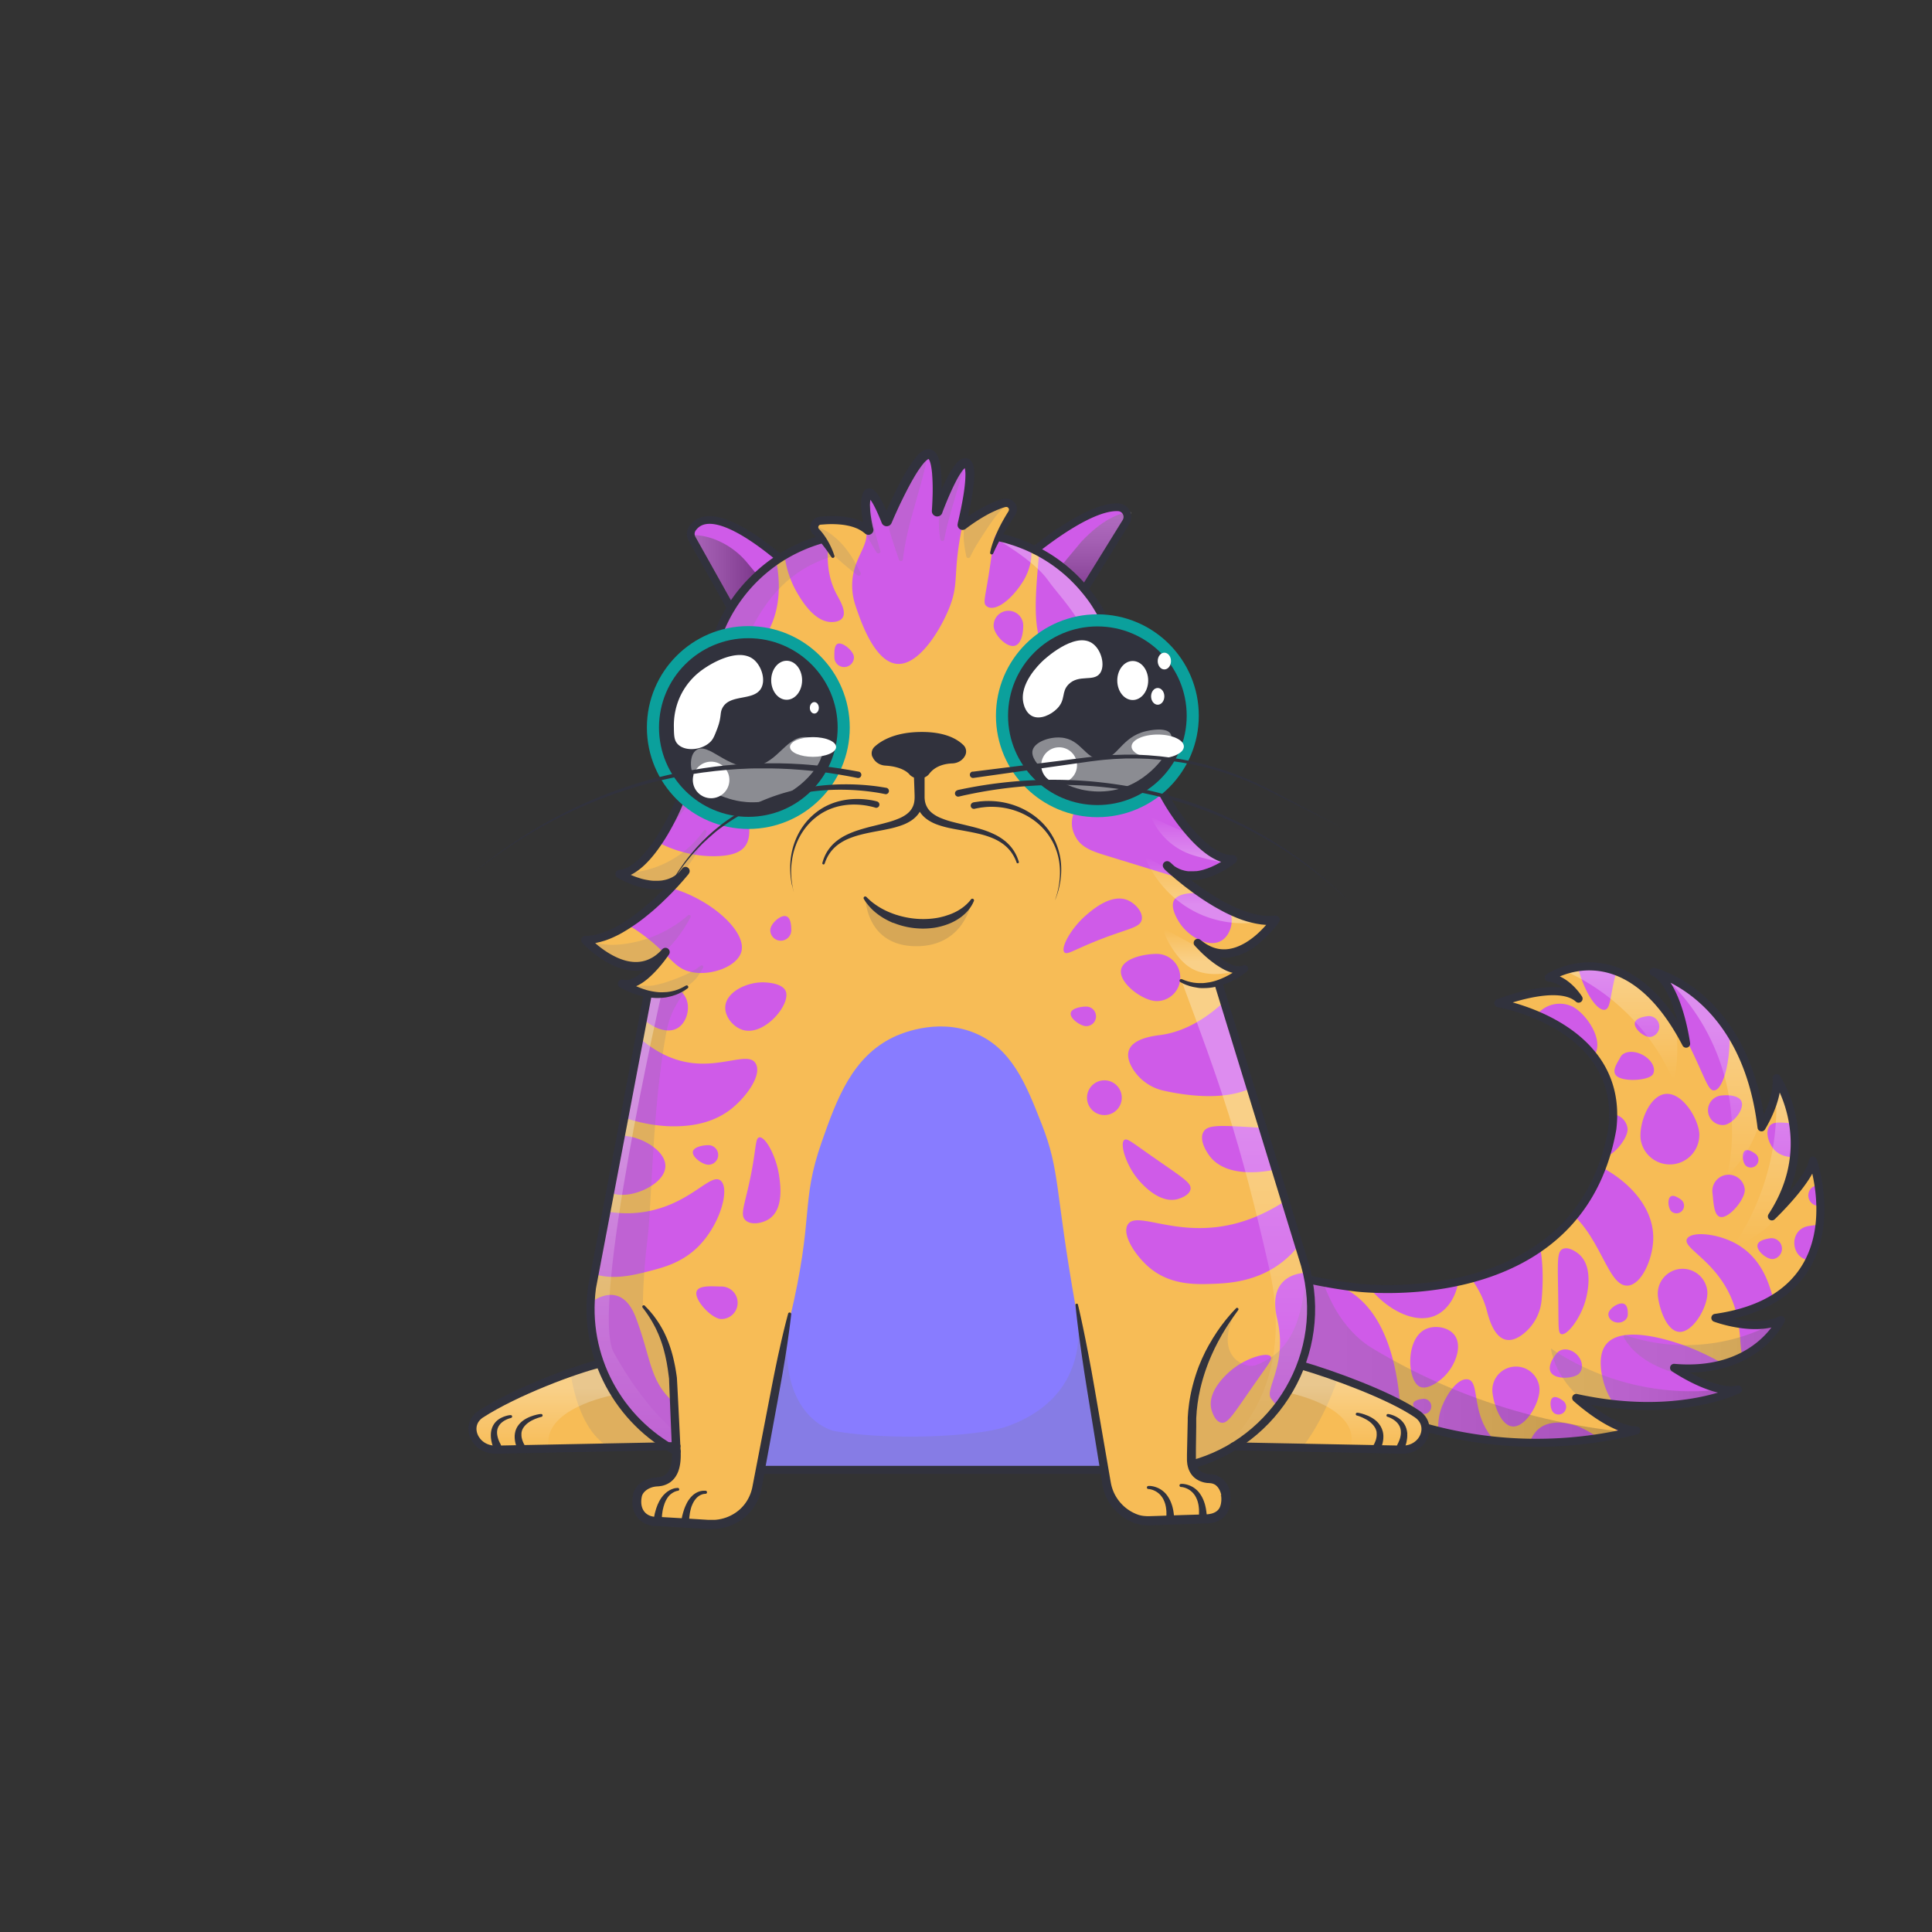 <svg xmlns="http://www.w3.org/2000/svg" viewBox="0 0 3000 3000" xmlns:xlink="http://www.w3.org/1999/xlink"><rect x="0" y="0" width="3000" height="3000" fill="#333333" stroke="none"/><g id="tailFur"><clipPath id="tailFurClipPath"><path d="M1942.6 1959.2c69 30 162.4 39.9 162.4 39.9s347.1 45 398.6-246c19.5-161.9-177.1-195.4-177.1-195.4s91.8-36.7 124.7-7c0 0-18.5-30.3-46.3-32.7 0 0 118.2-79.9 213.3 102.6 0 0-12.3-93-50.5-111.6 0 0 142.5 32.6 167.6 241.5 0 0 26.3-41.6 23.4-76.4 0 0 67.9 99.8-7.3 214.7 0 0 58.9-56.3 63.7-86.5 0 0 73.9 212.1-151.5 244.1 0 0 61.2 22.9 101.8 3.3 0 0-39.1 85.3-165.9 74.3 0 0 61.7 42.1 99.3 33.5 0 0-93.2 47.7-251.3 13.2 0 0 53.6 49.5 93.2 50.5l-10.5 2.6a635.5 635.5 0 0 1-345.6-16.1l-151-50.4-90.9-37.1v-161z" fill="none" stroke="#31323d" stroke-linecap="round" stroke-linejoin="round" stroke-width="12.5"></path></clipPath><g clip-path="url(#tailFurClipPath)"><path fill="#f7bc56" d="M1904 1450.8h939v795.15h-939z"></path><path d="M2154.6 1890s130.2 50.7 154.5 146.4c13.7 53.8 37.8 49.3 56.2 34.9a75.5 75.5 0 0 0 28.5-52.6c4.3-45.5 5-140.8-59.9-166.9-86-34.6-179.3 38.2-179.3 38.2zm-286 176.5c87.7 87.9 150.5 140.4 163.2 179.8 2.8 8.9 13.5 44.1 45 67.2 7 5.2 32.6 23.9 54.7 17.1 42.2-12.9 43.4-109.9 43.4-121.2.1-14.8.6-186.7-107.4-216.2-56.3-15.5-151.9 20.1-198.9 73.3zm773.5 363c-49.2-114-74.8-191.8-106.6-218.1-7.2-5.9-36-28.8-45.8-66.7-2.2-8.5-10.1-39.1 4.3-57.2 27.6-34.5 118.2.4 128.7 4.5 13.7 5.4 173.6 68.5 161.1 179.8-6.4 58.1-74.8 133.8-141.7 157.7z" fill="#cf5be8"></path><path d="M2527.7 1996.3c-36.3 2.8-44.4-105.9-122.2-132.3-34.4-11.7-66-1.7-71-16.3s17.4-34.3 36.7-44.5c29.2-15.4 59.4-9.5 71.6-6.9 56.5 11.9 127.4 63.6 124.3 129.7-1.3 29.8-18 68.6-39.4 70.3zm-80 322.4c-1-36.4-109.9-33.1-144.3-107.8-15.2-33-8.6-65.4-23.5-68.9s-32.4 20.9-40.5 41.1c-12.3 30.7-3.3 60.1.5 72 17.7 54.9 76.5 120.1 141.9 110.2 29.6-4.6 66.5-25.3 65.9-46.6z" fill="#cf5be8"></path><path d="M2426.6 1939.4c-10.2 4.9-7.4 23-6.8 92.9.3 28.9-.1 37.6 4.3 39.2 8.7 3.2 28.9-22.7 37.2-49.9 1.9-6.2 15.6-53.5-10.1-74.6-1.4-1.2-14.9-12.2-24.6-7.6zm141.1-443.4c-11.6 19.9 13.9 42.7 55.2 127 25.2 51.5 29.4 70.9 38.8 70.2 16-1.2 29.1-59.1 22.2-110.3-3-22.5-11.8-86.8-56.2-100.8-20.3-6.4-50.2-2.9-60 13.9zm179.7 253c7.9-11.3 26.6-3.1 82.6-1.8 34.2.8 45.8-1.8 47.7 3.5 3.3 9-24.8 30.6-54.2 39.6-12.9 4-50 15.3-68.7-5.3-8.4-9.4-14-26.4-7.4-36zm-366 512.1c7.8 12.6 16.3 7.9 80.8 10.5 27.9 1.1 34.6 2.4 38.2-2.7 8.9-12.8-11.5-36.1-44.2-51.5-18-8.5-49-14.4-67.6 1.9-9.6 8.4-13.3 20.4-14.4 24-2.2 6.7.6 7.1 7.2 17.8zm137.6-945.9c-33.8-1.9-72.5 67.9-74.8 131.9s30.4 123.1 47.5 120.9c13.3-1.8 5.2-39.9 34.2-101 21.7-45.8 40.5-54.7 39.8-83.8-.7-31.4-23.4-66.7-46.7-68zm100.5 608.6c-7.2 14.6 45.3 33.5 70 94.6 19.7 49 7 89 23 93.7 12.6 3.7 31.2-18 39.3-35.9 12.2-27.2 3.8-53.9-1.8-71.6-5.1-16-15.6-47.8-46.8-68.8s-77.3-24.8-83.7-12zM2232 2041.2c-39.2 20.9-97.2-19.2-119.6-63.1-4.4-8.6-30.3-74.2-8-64.5 67.5 29.5 92.5 31.4 139.8 18.6 8.9 8.5 15.6 18.5 18.8 30.1 7.8 28.4-5.6 65.4-31 78.9zm25.8 31c15.2 18.4.3 53.3-20.4 69.8-4 3.2-21.5 17.1-33.1 11.1-19.2-9.9-22.1-73.2 8.6-88.8 14.1-7.1 35-4 44.9 7.9zm91.5 50.1a36.6 36.6 0 0 1 41 31.7c2.6 20.1-18.1 58.3-38.2 60.9s-31.9-31.5-34.5-51.6a36.6 36.6 0 0 1 31.7-41z" fill="#cf5be8"></path><path d="M2607.8 1970.5a38.6 38.6 0 0 1 43.2 33.4c2.7 21.1-19.1 61.4-40.2 64.1s-33.6-33.2-36.3-54.4a38.6 38.6 0 0 1 33.3-43.1zm-194.9 285.1a15.2 15.2 0 0 1 17 13.2c1.1 8.3-7.7 25.4-16 26.4s-13.1-14.3-14.2-22.6a15.2 15.2 0 0 1 13.2-17zm35.3-152.5c9.3 9 11 22.3 3.9 29.7s-32.6 9.7-41.9.7 1.1-25.9 8.2-33.3 20.5-6.2 29.8 2.9z" fill="#cf5be8"></path><circle cx="2536.6" cy="2226.7" r="27" transform="rotate(-7.3 2524.17 2216.666)" fill="#cf5be8"></circle><path d="M2749.5 1922.7a16.3 16.3 0 0 1 4.1 32.3c-8.9 1.1-23.5-10.4-24.6-19.3s11.6-11.8 20.5-13zm87.1-55.8a16.3 16.3 0 1 1-24.7-21.3c5.9-6.8 24.4-7.9 31.2-2.1s-.7 16.6-6.5 23.4zM2559 1577.8a16.3 16.3 0 0 1 4.1 32.3c-8.9 1.1-23.5-10.4-24.6-19.3s11.6-11.9 20.5-13zm-349.8 594.3a11.8 11.8 0 0 1 3 23.5c-6.5.8-17-7.5-17.9-14s8.4-8.7 14.9-9.5zm318.4-130.5c-.3 7-7.3 12.5-15.6 12.1s-14.8-6.3-14.5-13.4 13-16.7 21.3-16.3 9.1 10.5 8.8 17.6zM2427 2175a11.8 11.8 0 1 1-13.9 19.2c-5.3-3.8-7.3-17.2-3.4-22.5s12-.6 17.3 3.3zm183.1-312.4a11.8 11.8 0 1 1-13.9 19.2c-5.3-3.8-7.3-17.2-3.4-22.5s12-.5 17.3 3.3zm115.5-71.1a11.8 11.8 0 0 1-13.9 19.2c-5.3-3.8-7.3-17.2-3.4-22.5s12-.5 17.3 3.3zm-139.9-92.8c25.1-3.2 49.6 34.4 52.8 59.5a45.8 45.8 0 0 1-90.8 11.6c-3.2-25.1 13-67.9 38-71.1zm-108.6-62.6c-12.3 22.1-57.1 19.5-79.2 7.2a45.8 45.8 0 0 1 44.6-79.9c22 12.3 46.9 50.6 34.6 72.7zm203.9 188.2a25.2 25.2 0 0 1 28.2 21.8c1.8 13.8-20.7 41.9-34.6 43.7s-13.7-23.5-15.5-37.3a25.2 25.2 0 0 1 21.9-28.2zm-130.8-186.5c14 7.2 21.4 20.6 16.7 29.9s-39.4 12.4-53.4 5.2-2.1-22.2 2.7-31.4 20.1-10.9 34-3.7zm-51.2 92.5a25.2 25.2 0 0 1 28.2 21.8c1.8 13.8-20.7 41.9-34.6 43.7s-13.7-23.5-15.5-37.3a25.2 25.2 0 0 1 21.9-28.2z" fill="#cf5be8"></path><path d="M2472.3 1681.2a25.2 25.2 0 0 1 28.2 21.8c1.8 13.8-20.7 41.9-34.6 43.7s-13.7-23.5-15.5-37.3a25.2 25.2 0 0 1 21.9-28.2zm199.1 20.1c12.6-1.6 31.9-.6 33.5 12s-15.1 32-27.7 33.6a23 23 0 0 1-5.8-45.6zm137.5 202.4c-34.1 5.2-28 56.5 6.4 53.2a97.9 97.9 0 0 0 24.8-6.1c69.3-26 111.6 6.4 124.6-6.6l13-13s-81.6-40.9-168.8-27.5z" fill="#cf5be8"></path><defs><clipPath id="tailShadowClipPath"><path d="M1942.6 1959.2c69 30 162.4 39.9 162.4 39.9s347.1 45 398.6-246c19.5-161.9-177.1-195.4-177.1-195.4s91.8-36.7 124.7-7c0 0-18.5-30.3-46.3-32.7 0 0 118.2-79.9 213.3 102.6 0 0-12.3-93-50.5-111.6 0 0 142.5 32.6 167.6 241.5 0 0 26.3-41.6 23.4-76.4 0 0 67.9 99.8-7.3 214.7 0 0 58.9-56.3 63.7-86.5 0 0 73.9 212.1-151.5 244.1 0 0 61.2 22.9 101.8 3.3 0 0-39.1 85.3-165.9 74.3 0 0 61.7 42.1 99.3 33.5 0 0-93.2 47.7-251.3 13.2 0 0 53.6 49.5 93.2 50.5l-10.5 2.6a635.5 635.5 0 0 1-345.6-16.1l-151-50.4-90.9-37.1v-161z" fill="none"></path></clipPath><linearGradient id="tailShadowGradient" x1="2504.56" y1="1675.22" x2="2504.56" y2="1448.67" gradientUnits="userSpaceOnUse"><stop offset="0" stop-color="#fff" stop-opacity="0"></stop><stop offset=".72" stop-color="#fff"></stop></linearGradient><linearGradient id="tailShadowGradient2" x1="1665.26" y1="2120.22" x2="2549.1" y2="2120.22" gradientUnits="userSpaceOnUse"><stop offset="0" stop-color="gray"></stop><stop offset=".27" stop-color="#7d7d7d"></stop><stop offset=".46" stop-color="#747474"></stop><stop offset=".64" stop-color="#646464"></stop><stop offset=".8" stop-color="#4d4d4d"></stop><stop offset=".95" stop-color="#303030"></stop><stop offset="1" stop-color="#242424"></stop></linearGradient><linearGradient id="tailShadowGradient3" x1="2662.04" y1="1821.69" x2="2662.04" y2="1468.7" gradientTransform="translate(-13.43 21.89)" href="#tailShadowGradient" xlink:href="#tailShadowGradient"></linearGradient><linearGradient id="tailShadowGradient4" x1="2752.98" y1="1933.56" x2="2752.98" y2="1592.06" href="#tailShadowGradient" xlink:href="#tailShadowGradient"></linearGradient><linearGradient id="tailShadowGradient5" x1="2521.14" y1="2094.95" x2="2807.7" y2="2094.95" href="#tailShadowGradient2" xlink:href="#tailShadowGradient2"></linearGradient><linearGradient id="tailShadowGradient6" x1="2408.12" y1="2162.15" x2="2697.59" y2="2162.15" href="#tailShadowGradient2" xlink:href="#tailShadowGradient2"></linearGradient><linearGradient id="tailShadowGradient7" x1="2671.02" y1="1930.16" x2="2859.95" y2="1930.16" href="#tailShadowGradient" xlink:href="#tailShadowGradient"></linearGradient></defs><g clip-path="url(#tailShadowClipPath)" style="mix-blend-mode:overlay"><path d="M2413.6 1500.9c80.6 30.4 147.9 94.3 182.8 173a2.2 2.2 0 0 0 4.3-.5c6.2-37.6 5.3-76.7-6.4-112.9-12.5-38.6-37.8-73.7-73-93.9s-80.2-24.3-116.8-6.8" opacity=".3" fill="url(#tailShadowGradient)" style="mix-blend-mode:overlay"></path><path d="M2580.5 1513.8c84.8 73.9 125.3 194.9 102.9 305a2.2 2.2 0 0 0 3.8 2c45.1-46.5 63.1-116.4 52.8-180.6-10.7-66.7-49.6-127-100.5-171.4" opacity=".3" fill="url(#tailShadowGradient3)" style="mix-blend-mode:overlay"></path><path d="M2756.9 1685.6c7.6 85.4-14.8 173.1-62.2 244.5a2.3 2.3 0 0 0 2.7 3.3c60.4-22.7 101.8-84 111.5-148.1 10.1-66.3-9.7-134.4-41.9-193.3" opacity=".3" fill="url(#tailShadowGradient4)" style="mix-blend-mode:overlay"></path><path d="M2815.2 1815.5c-.8 48.4-17 96.2-44.3 136.2-25.2 36.9-59.6 67.2-98.7 89a2.3 2.3 0 0 0 1.3 4.2 740 740 0 0 0 74.9-11.4c13.9-2.8 27.8-6.1 40.6-12.4 34.4-16.8 55.5-52.8 68.3-88.9 3.1-8.6 4.9-20.1-2.7-25.1" opacity=".3" fill="url(#tailShadowGradient7))" style="mix-blend-mode:overlay"></path></g><g clip-path="url(#tailShadowClipPath)" style="mix-blend-mode:multiply"><path d="M2042 1944.9c13.2 65.6 41.6 120.5 90.7 149.8 128.8 76.8 266.9 119.3 416.4 131.2.7 41.4-25.3 79.9-59.4 103.5s-75.3 34.3-116.1 41.5c-194.7 34.1-402.2-7.1-567.5-115.6-56.1-36.8-109.5-84.1-131.1-147.6-20.8-61.3-7.3-133.1 34.4-182.6s110.1-75.1 174.1-64.9" opacity=".25" fill="url(#tailShadowGradient2)" style="mix-blend-mode:multiply"></path><path d="M2753.1 2055.2c-69.5 37.1-154.5 43.8-229 18.1a2.3 2.3 0 0 0-2.7 3.2c9.8 17.9 26.3 31.7 44.4 41.3 19.8 10.5 41.6 16.6 63.2 22.4 28.7 7.7 58 15.1 87.7 13.7s60.3-13 77.9-36.9 18.3-61.1-3.5-81.3" opacity=".25" fill="url(#tailShadowGradient5)" style="mix-blend-mode:multiply"></path><path d="M2672.3 2157.6c-91.9 11.2-187.6-11.9-264.2-63.8 7.8 45.4 43.4 81.8 83.4 104.6 52.2 29.8 116.2 41.3 173.8 24.1 13.9-4.2 29-11.8 32.3-25.9" opacity=".25" fill="url(#tailShadowGradient6)" style="mix-blend-mode:multiply"></path></g></g></g><g id="tail"><path d="M1942.6 1959.2c69 30 162.4 39.9 162.4 39.9s347.1 45 398.6-246c19.5-161.9-177.1-195.4-177.1-195.4s91.8-36.7 124.7-7c0 0-18.5-30.3-46.3-32.7 0 0 118.2-79.9 213.3 102.6 0 0-12.3-93-50.5-111.6 0 0 142.5 32.6 167.6 241.5 0 0 26.3-41.6 23.4-76.4 0 0 67.9 99.8-7.3 214.7 0 0 58.9-56.3 63.7-86.5 0 0 73.9 212.1-151.5 244.1 0 0 61.2 22.9 101.8 3.3 0 0-39.1 85.3-165.9 74.3 0 0 61.7 42.1 99.3 33.5 0 0-93.2 47.7-251.3 13.2 0 0 53.6 49.5 93.2 50.5l-10.5 2.6a635.5 635.5 0 0 1-345.6-16.1l-151-50.4-90.9-37.1v-161z" fill="none" stroke="#31323d" stroke-linecap="round" stroke-linejoin="round" stroke-width="12.5" data-name="TAIL 02"></path></g><g id="bodyFur" style="isolation:isolate"><clipPath id="furClipPath"><path d="M2200.5 2195.7c-43-29.4-132.4-61.7-179.8-75.5l-.8-.3a248.1 248.1 0 0 0 6.4-155.9l-134.5-437.7a121.2 121.2 0 0 0 41.2-22.3c-16.2 7.6-39.1-8.1-54.9-21.9l-2.2-7.2c54.7 26.7 104.5-45.6 104.5-45.6-45.4 5.5-101.9-31.2-136.4-58.1l-3.7-12.1c36.3 6.8 73.8-24.6 73.8-24.6-21.6.7-45-17.8-65.7-40.9a298 298 0 0 1-62.5-111.5l-54.8-178.1a240.5 240.5 0 0 0-47.2-89.2l64.4-104.2a15 15 0 0 0-12.1-22.9c-40-2-104.9 47-129.3 66.3a240.4 240.4 0 0 0-57.8-20.2 371.6 371.6 0 0 1 21.9-38.4 10.2 10.2 0 0 0-11.2-15.4c-26.7 7.1-55.7 28.1-64.7 34.9a1.2 1.2 0 0 1-1.9-1.3c4.1-16.7 21.1-88.9 7.5-95.5s-36.2 52.6-44.6 74.7a1.2 1.2 0 0 1-2.4-.5c1.7-24.4 4.8-91.4-13-88-19.7 3.7-56.2 87.7-63.1 104.1a1.2 1.2 0 0 1-2.2 0c-4.6-11.7-22.9-55.8-29.2-40.3s.6 43.4 3.4 54.3a1.2 1.2 0 0 1-2 1.2c-19-17-51.5-17.4-73.9-15.2a10.2 10.2 0 0 0-6.3 17.4 106.3 106.3 0 0 1 9.7 11.3 240.3 240.3 0 0 0-65.7 29.2l-5.2-3.5c-41.5-34.1-105.9-77.5-130.8-42.6a15 15 0 0 0-.9 16l60.5 108.1a240.3 240.3 0 0 0-33 93.8l-30.5 160.3a272.3 272.3 0 0 1-49.4 112.8c-17.8 23.7-38.8 43.5-60.1 45.7 0 0 41.5 26.2 76.6 14.4l-2.4 12.7c-30.6 31.2-81.6 75-127.2 75.7 0 0 56.6 62.3 106.5 33.2l-1.8 9.7c-13.6 14.7-32 29.7-47.6 24.8a121.7 121.7 0 0 0 39.9 15.9l-86.8 456.2a248.9 248.9 0 0 0 12.6 117.6l-.6.2c-38.1 9.1-130.4 43.4-184.5 78.3-26.5 17.1-10.1 55.9 23.2 55.3l266.9-5.2q6.8 4.2 13.9 7.9v3.3c.4 23.3-6.7 42.4-29.9 43.6-15.6.8-28.2 9.9-30.6 21.1-4.7 21.5 5.8 38.9 27.2 40.4l84.3 5c26.4 1.6 51.9-11.3 65.3-34.1a71.4 71.4 0 0 0 8.8-23.9l5-26.6h533.6l3.5 20.7a71.6 71.6 0 0 0 43.1 54.3 53.5 53.5 0 0 0 22.3 4l91.8-3c22-2.2 30.1-15.7 27.9-36.9-.7-6.9-6.2-24.5-24.5-25.5-15.8-.9-25.2-8.6-28.1-21.9a246.8 246.8 0 0 0 65.3-28l261.6 5c33.3.5 49.3-37.6 23.2-55.4z" fill="none"></path></clipPath><g clip-path="url(#furClipPath)"><defs><linearGradient id="furLinearGradient" x1="1713.27" y1="794.55" x2="1713.27" y2="927.94" gradientUnits="userSpaceOnUse"><stop offset="0" stop-color="gray"></stop><stop offset=".14" stop-color="#797979"></stop><stop offset=".35" stop-color="#646464"></stop><stop offset=".6" stop-color="#434343"></stop><stop offset=".89" stop-color="#141414"></stop><stop offset="1"></stop></linearGradient><linearGradient id="furLinearGradient2" x1="1041.15" y1="888.73" x2="1175.15" y2="888.73" href="#furLinearGradient" xlink:href="#furLinearGradient"></linearGradient></defs><g style="isolation:isolate"><path fill="#f7bc56" d="M724.1 562.8h1509.4v1824.09H724.1z"></path><path d="M1781.2 799.5s-38-26-102 41.5l-33.7 40.5 56.1 46.5z" opacity=".4" fill="url(#furLinearGradient)" style="mix-blend-mode:multiply"></path><path d="M1041.2 839.5s27.5-18.9 71.6-.8a122.7 122.7 0 0 1 47.5 35.2l14.9 17.9-37.7 54.9z" opacity=".4" fill="url(#furLinearGradient2)" style="mix-blend-mode:multiply"></path><path d="M1181.5 2294.7c-5.6-14.6 3.2-56.8 20.7-141.2 10.5-50.5 18.8-83.4 24-105 38.8-161.9 16.1-179.6 50-276 23.1-65.9 47.1-131.2 111-162 7.6-3.7 65.9-30.7 125-7s81.2 80.6 105.3 141.9c29.1 74.1 20 99.7 53 285.3 6.9 38.6 13.7 77.2 20.6 115.8 4.1 22.7 8 45.3 12 68 9.4 53.2 9.6 54.1 9.4 56.2-9.7 78.5-486.6 140.6-531 24z" fill="#887cff"></path><path d="M1961.8 1478.2s-63.5 117.2-161.6 129.2c-55.1 6.8-53.6 31.2-41.8 51.3a75.5 75.5 0 0 0 48.6 34.9c44.6 10 139.1 22.8 173.1-38.3 45.3-80.9-18.3-177.1-18.3-177.1zM881.1 1516.9c45.9-14.3 88.2 123 196 134 47.6 4.9 85.3-17.2 96 0s-12.2 49.3-34 68c-33 28.4-73.5 29.7-90 30-76 1.3-182.5-44.2-198-130-7.1-38.8 3-93.7 30-102zM1868.5 1758c7.8-14.8 34.4-9.4 137.3-4 42.6 2.2 55.4 2.2 57.4 8.9 4.1 13-35.3 41.2-75.9 51.6-9.3 2.4-79.9 19.5-109.2-19.7-1.6-2.2-17-22.8-9.6-36.8zM1271.8 837.6a34.2 34.2 0 0 1 13.7 11.7c-1.1 21.7-.1 47.7 13.5 73.3 4.8 9.1 16 27 9.2 36.8-4.5 6.5-14.7 6.5-17 6.5-26.1 0-45.6-32.3-52.4-43.7-11.1-18.4-18-39.3-20.2-58.2.3-5.9 22-18.6 22-18.6s26.3-10.8 31.2-7.8zM1848.6 1846.8c2-10.8-13.9-18.9-69.3-58-22.9-16.2-29.5-21.4-33.3-18.8-7.4 5.1 1.5 35.7 18.2 57.6 3.8 5 33.3 42.6 64.4 34.4 1.7-.6 18.1-5 20-15.2zM1157.5 1894.7c-9.9-9.5.9-26.8 10.7-81.9 6-33.7 5.1-45.5 10.7-46.7 9.4-1.9 26.5 29.1 30.9 59.6 2 13.4 7.6 51.7-15.6 67.1-10.6 7-28.3 10-36.7 1.9zM1772.9 1428c-2.7 13.5-23.1 13.6-74.9 34.9-31.7 13-41.2 20-45.1 16-6.7-6.9 10.4-37.9 33.8-58 10.3-8.8 39.6-34.1 65-22.8 11.5 5.1 23.5 18.5 21.2 29.9zM1554.2 823.8c-13.5 6.1-9.9 15.2-20.6 78.8-4.6 27.5-6.8 34-2.2 38.2 11.6 10.5 37.3-6.8 56.7-37.3 10.7-16.8 20.5-46.8 6.7-67.3-7.1-10.6-18.6-15.8-22-17.3-6.4-3-7.1-.3-18.6 4.9zM1896.4 2209.1c10.8 2 18.9-13.9 58-69.3 16.2-22.9 21.4-29.5 18.8-33.3-5.1-7.4-35.7 1.5-57.6 18.2-5 3.8-42.6 33.3-34.4 64.4.6 1.8 5 18.2 15.2 20zM1151.2 1477.7c8.7-32.7-51.8-84.8-114-100a197.2 197.2 0 0 0-64.2-4.4c-55.9 9.6-63 15.4-63.8 26.4-1 13.4 38 13.2 92 54 40.4 30.5 45.3 50.8 74 56 30.7 5.6 70-9.5 76-32zM1118.8 1833.1c-15.5-12.2-45.8 35.4-114 48-78.3 14.5-128-31.7-146-10-15.7 18.9 5.7 73.8 44 98 36 22.7 77 12.1 108 4 19.9-5.2 49.1-12.8 74-38 33.9-34.3 49.1-90.1 34-102zM2044.2 1845.5c-17.2-15.4-63 49.4-156 60-74.6 8.5-124.5-24.1-137-4-9.8 15.9 12.8 49.6 34.3 67.4 32.7 27.1 72.4 25.6 98.7 24.6 23.9-.9 71.3-3.2 112-38s63-96.5 48-110zM1126.2 1563.5c1.1-23.9 35.6-39.7 62-38 5.2.3 27.4 1.7 32 14 7.6 20.2-32.8 69-66 60-15.3-4.2-28.8-20.5-28-36zM875 1307.9c12.2-20.5 50-18.3 72.6-4.4 4.4 2.7 23.4 14.4 21.7 27.4-2.8 21.4-61.4 45.5-86.5 21.9-11.6-10.8-15.8-31.6-7.8-44.9z" fill="#cf5be8"></path><path d="M1052.8 1596c-20.2 12.8-52.9-6.4-66.7-29.1-2.7-4.4-19.2-38.6-6.9-34.2 37.4 13.1 50.9 13.1 75.7 4.4a35.3 35.3 0 0 1 11.3 15.4c5.4 14.8-.3 35.2-13.4 43.5zM1897.2 1460.3c-20.2 12.8-52.9-6.4-66.7-29.1-2.7-4.4-14.3-23.5-6.9-34.2 12.2-17.8 75.4-12.7 87 19.7 5.4 14.9-.2 35.3-13.4 43.6zM1344.2 820.8c8.1 27.8-24.1 47.1-20.7 95.3 1 13.7 4.4 23.3 8.7 35.3 6.2 17.4 26.7 75.1 59.3 79.3 34.2 4.5 68.6-51.7 82.7-87.3s6.5-47.9 16-105.3c14.3-86.4 37.4-93.8 32.7-131.3-8.3-65.5-91.9-147.8-166.7-124-77.8 24.7-99.8 149.8-64.7 194.7 17.8 22.7 45.6 19 52.7 43.3zM1832.7 1517.9a36.6 36.6 0 0 1-36.6 36.6c-20.2 0-55.6-25.4-55.6-45.6s35.3-27.7 55.6-27.7a36.6 36.6 0 0 1 36.6 36.7zM1701.9 1578.2a15.2 15.2 0 0 1-15.2 15.2c-8.4 0-24.2-10.8-24.2-19.2s15.8-11.2 24.2-11.2a15.2 15.2 0 0 1 15.2 15.2zM1115.2 1793.4a15.2 15.2 0 0 1-15.2 15.2c-8.4 0-24.2-10.8-24.2-19.2s15.8-11.2 24.2-11.2a15.2 15.2 0 0 1 15.2 15.2zM1326 1020.6a15.2 15.2 0 1 1-30.4 0c0-8.4-.7-21.4 7.7-21.4s22.7 13 22.7 21.4z" fill="#cf5be8"></path><circle cx="1714.9" cy="1704.5" r="27" fill="#cf5be8"></circle><path d="M1228.7 1444.4a16.3 16.3 0 0 1-32.6 0c0-9 13.3-22 22.3-22s10.3 13 10.3 22zM1033.2 1810.5c0 25.3-40.4 44.8-65.7 44.8a45.8 45.8 0 1 1 0-91.5c25.3 0 65.7 21.4 65.7 46.7zM1145.4 2023a25.2 25.2 0 0 1-25.2 25.2c-13.9 0-39-25.9-39-39.8s25-10.7 39-10.7a25.2 25.2 0 0 1 25.2 25.3zM1588.9 971.4c0 12.7-3.4 31.7-16.1 31.7s-29.9-19-29.9-31.7a23 23 0 0 1 46 0zM1855.3 859.2c0 74.1-109.7 176.7-183.8 176.7s-65.4-88.3-59.3-162.1S1647 725 1721.1 725a134.2 134.2 0 0 1 134.2 134.2zM1206.3 875.9c20.1 119.5-63 174.1-140.7 174.1S925 972.1 925 875.9s63-174.1 140.7-174.1 124.6 79.3 140.6 174.1z" fill="#cf5be8"></path><path d="M1147.2 1164.5c0 95.3 56 165-39.4 165s-184.3-78-184.3-173.3-13.7-156.7 81.7-156.7 142 69.6 142 165zM2027.5 1976.5s-61.4-1.1-44.4 70.9-20.5 109.9-9.3 124.5l11.3 14.5s69.8-103.8 42.4-209.9zM917.1 2023s46.7-39.6 70.4 23.4 20.9 96.9 57.3 130l5.6 77S921 2203.6 917.1 2023zM1945.4 1140.5c87.5 13.7 167.2 76.5 195.3 160.5 8.9 26.5 12.3 57.2-2.4 81-11.1 18-31.3 29.1-52.1 33.3s-42.3 2.2-63.3-1c-52.2-8-102.9-23.6-153.4-39.1l-155.1-47.7c-16.1-5-33.7-10.9-42.6-25.3-27-43.1 26.3-78.4 54.1-100.5 39-30.8 85.4-52.1 134.4-60.5a264.6 264.6 0 0 1 85.1-.7zM1603.3 850.4l50.8 36.4 49.3 52.7 49.3 76.7 38.9 63.3c5.2-8.1 1193.7-742.5 1192.4-747.9-2-8.7 0-319.9 0-319.9H1959.8z" fill="#cf5be8"></path><path fill="#cf5be8" d="M1222.2 859.5L818 11.6H18.2v903.2l1046 176.5 38.8-90 28.2-56.9 24.8-29.6 38.3-35.3 27.9-20z"></path></g></g></g><g id="shadow" style="mix-blend-mode:multiply"><defs><clipPath id="shadowClipPath"><path d="M2200.5 2195.7c-43-29.4-132.4-61.7-179.8-75.5l-.8-.3a248.1 248.1 0 0 0 6.4-155.9l-134.5-437.7a121.2 121.2 0 0 0 41.2-22.3c-16.2 7.6-39.1-8.1-54.9-21.9l-2.2-7.2c54.7 26.7 104.5-45.6 104.5-45.6-45.4 5.5-101.9-31.2-136.4-58.1l-3.7-12.1c36.3 6.8 73.8-24.6 73.8-24.6-43.1 1.4-93.7-74.1-115-109.3l-68-221.2a240.5 240.5 0 0 0-47.2-89.2l73.3-118.6c-32.4-31.9-120.8 34.6-150.3 57.8a240.4 240.4 0 0 0-57.8-20.2 371.4 371.4 0 0 1 21.9-38.3c5.1-7.8-2.2-17.9-11.2-15.5-26.7 7.1-55.7 28.1-64.7 34.9a1.2 1.2 0 0 1-1.9-1.3c4.1-16.7 21-88.9 7.5-95.5s-36.2 52.6-44.6 74.7a1.2 1.2 0 0 1-2.4-.5c1.7-24.4 4.8-91.4-13-88-19.7 3.7-56.1 87.7-63.1 104.1a1.2 1.2 0 0 1-2.3 0c-4.7-11.7-22.9-55.7-29.2-40.3s.6 43.3 3.4 54.3a1.2 1.2 0 0 1-2 1.2c-19-17-51.5-17.4-73.9-15.2a10.2 10.2 0 0 0-6.3 17.4 106.3 106.3 0 0 1 9.7 11.3 240.3 240.3 0 0 0-65.7 29.2l-5.2-3.5c-44.5-36.6-115.4-83.9-135.6-33.6l64.5 115.2a240.3 240.3 0 0 0-33 93.8l-38.8 204c-17.3 35.5-58.5 110.3-101.2 114.7 0 0 41.5 26.2 76.6 14.4l-2.4 12.7c-30.6 31.2-81.6 75-127.2 75.7 0 0 56.6 62.3 106.5 33.2l-1.8 9.7c-13.6 14.7-32 29.7-47.6 24.8a121.7 121.7 0 0 0 39.9 15.9l-86.8 456.2a248.9 248.9 0 0 0 12.6 117.6l-.6.2c-38.1 9.1-130.4 43.4-184.5 78.3-26.5 17.1-10.1 55.9 23.2 55.3l266.9-5.2q6.8 4.2 13.9 7.9v3.3c.4 23.3-6.7 42.4-29.9 43.6-15.6.8-28.2 9.9-30.6 21.1-4.7 21.5 5.8 38.9 27.2 40.4l84.3 5c26.4 1.6 51.9-11.3 65.3-34.1a71.4 71.4 0 0 0 8.8-23.9l5-26.6h533.6l3.5 20.7a71.6 71.6 0 0 0 43.1 54.3 53.5 53.5 0 0 0 22.3 4l91.8-3c22-2.2 30.1-15.7 27.9-36.9-.7-6.9-6.2-24.5-24.5-25.5-15.8-.9-25.2-8.6-28.1-21.9a246.8 246.8 0 0 0 65.3-28l261.6 5c33.3.5 49.3-37.6 23.2-55.4z" fill="none"></path></clipPath><linearGradient id="shadowGradient" x1="1713.27" y1="794.55" x2="1713.27" y2="927.94" gradientUnits="userSpaceOnUse"><stop offset="0" stop-color="gray"></stop><stop offset=".14" stop-color="#797979"></stop><stop offset=".35" stop-color="#646464"></stop><stop offset=".6" stop-color="#434343"></stop><stop offset=".89" stop-color="#141414"></stop><stop offset="1"></stop></linearGradient><linearGradient id="shadowGradient2" x1="1041.15" y1="888.73" x2="1175.15" y2="888.73" href="#shadowGradient" xlink:href="#shadowGradient"></linearGradient></defs><g clip-path="url(#shadowClipPath)"><path d="M1066.8 1533.3c-21.1 33.1-27.3 41.8-33.7 78.2-20.4 117.1-20.8 257.1-28 315.4a910.2 910.2 0 0 0-6.8 98.4v3.4c23.5 26 47.6 88.8 52.6 176.8l1.3 49s-31.3-.8-81-.8c-62 0-110.8-111.7-79.2-278.2 17.8-93.4 67.3-328.4 114-432.1 41.5 2.5 60.8-10.1 60.8-10.1zM1226.5 2040.4c-24.3 147.7 54.3 178.3 68.5 181.6 86.5 15.5 223.8 8.8 268.5-7 41.8-14.8 129.9-58.5 108-189.5l43 256.8h-533.6zM1854.3 2157.4s29.9-91.4 66.3-124.9c-39.4 75 14.1 92.7 28.1 87.7 53.7-19.2 75-66.7 79.2-150l65.3 116.3s-55 256-204 214l-38.7-18.1z" fill="#7f7f7f" opacity=".2"></path><path d="M1781.2 799.5s-38-26-102 41.5l-33.7 40.5 56.1 46.5z" opacity=".4" fill="url(#shadowGradient)" style="mix-blend-mode:multiply"></path><path d="M1041.2 839.5s27.5-18.9 71.6-.8a122.7 122.7 0 0 1 47.5 35.2l14.9 17.9-37.7 54.9z" opacity=".4" fill="url(#shadowGradient2)" style="mix-blend-mode:multiply"></path><path d="M1047.6 1520.5c14.1-5.3 28.5-11.5 40.2-20.8a2.5 2.5 0 0 1 3.8 3.2c-3.7 7.1-7.9 13.9-13.5 19.5-9.2 9.4-21.6 15.2-34.3 18.4-7.2 1.8-63.7 5.5-59.5-5.6 2.5-6.6 22.8-3.9 28.1-4.7 12-1.8 23.7-5.7 35.2-10zM912 1457.7c14.9 9.3 33.6 10.5 51.1 8.8a188.3 188.3 0 0 0 105.1-45 2.5 2.5 0 0 1 3.9 3.1c-12.2 22.8-28 43.6-47.7 60.3-16.8 14.3-37.4 25.7-59.5 26.3s-45.5-12-52.2-33.1M968.2 1355.4c48.8.1 96.6-25.6 124.5-65.5a2.5 2.5 0 0 1 4.4 2.3c-8.9 24.9-23.8 47.7-41.3 67.6-10.1 11.5-22.2 22.7-37.3 24.6-7.1.9-14.3-.3-21.4-1.6l-24.1-4.3M1293.2 863.8c-81.5 23.6-133.7 93.8-162 217.6-15.3 136.6-101.3 213.1-101.3 213.1 54.3-91.1 76.3-278.9 76.3-278.9s23.5-135.7 171-178.5z" fill="#7f7f7f" opacity=".2"></path><path d="M1308.9 846.5c11.3 12.8 19.7 27.6 27.4 42.9a3.2 3.2 0 0 1-4.8 3.9c-19.8-15.4-39.2-31.5-54.7-51.1a58.9 58.9 0 0 0-5.7-6.6c-3.1-2.9-6.9-5-9.3-8.5-1.2-1.7-2.6-3.7-3.8-5.8a3.2 3.2 0 0 1 3.1-4.8c18.2 2.2 36.5 17.2 47.8 30zM1441.1 703.4c-10 55.7-32.8 109-39 165a3.2 3.2 0 0 1-6.2.7l-8.5-25.3c-2.9-8.6-5.8-17.3-7.3-26.3-3.4-20.3.8-41.1 7.5-60.6a234.1 234.1 0 0 1 28.2-56M1498.1 722.5c-8.6 28.1-17.2 56.2-24.9 84.6a285 285 0 0 0-6.8 30.3 3.2 3.2 0 0 1-6.3 0c-5.4-32.9-.1-67.4 5.4-100.7M1564.4 782.2c-15.8 13.8-27.3 31.7-38.7 49.3-6.9 10.8-13.9 21.6-19.2 33.2a3.2 3.2 0 0 1-6-.7c-3.2-15.2-5.6-30.7-3.1-46a74.4 74.4 0 0 1 34.1-50.7M1340.4 818.6a281.8 281.8 0 0 0 20.9 39.4 3.2 3.2 0 0 0 5.7-2.6 425.6 425.6 0 0 1-15.7-70.3c-.4-2.7-.7-5.4-2-7.8a8.9 8.9 0 0 0-1.8-2.3 3.2 3.2 0 0 0-5.2 1.9" fill="#7f7f7f" opacity=".2"></path></g></g><g id="highlight" style="isolation:isolate"><defs><clipPath id="highlightClipPath"><path d="M2201.8 2194.3c-43.1-29.3-132.5-61.4-180-75.1l-.8-.3a248.1 248.1 0 0 0 6-155.9l-135.4-437.4a121.2 121.2 0 0 0 41.2-22.5c-16.2 7.7-39.2-8-54.9-21.8l-2.2-7.2c54.8 26.6 104.4-45.8 104.4-45.8-45.4 5.6-101.9-31-136.5-57.8l-3.7-12.1c36.3 6.8 73.7-24.7 73.7-24.7-43.1 1.4-93.9-73.9-115.2-109.1l-68.4-221.1a240.5 240.5 0 0 0-47.4-89.1l73.1-118.8c-32.5-31.8-120.7 34.9-150.2 58.1a240.4 240.4 0 0 0-57.8-20.1 371.4 371.4 0 0 1 21.8-38.4c5-7.8-2.2-17.8-11.2-15.4-26.7 7.1-55.6 28.2-64.6 35a1.2 1.2 0 0 1-1.9-1.3c4.1-16.7 20.9-88.9 7.3-95.5s-36.1 52.7-44.5 74.8a1.2 1.2 0 0 1-2.4-.5c1.7-24.4 4.6-91.4-13.2-87.9-19.6 3.8-56 87.8-62.9 104.2a1.2 1.2 0 0 1-2.3 0c-4.7-11.7-23-55.7-29.3-40.3s.7 43.3 3.5 54.3a1.2 1.2 0 0 1-2 1.2c-19-16.9-51.5-17.3-74-15a10.2 10.2 0 0 0-6.2 17.4 106.3 106.3 0 0 1 9.8 11.3 240.3 240.3 0 0 0-65.6 29.3l-5.2-3.5c-44.6-36.5-115.6-83.7-135.7-33.4l64.7 115.1a240.3 240.3 0 0 0-32.8 93.8l-38.3 204.2c-17.2 35.5-58.3 110.4-101 114.9 0 0 41.5 26.1 76.6 14.2l-2.3 12.9c-30.6 31.3-81.4 75.2-127 75.9 0 0 56.7 62.2 106.6 33l-1.8 9.7c-13.5 14.7-32 29.8-47.6 24.9a121.7 121.7 0 0 0 39.9 15.9l-85.9 456.3a248.9 248.9 0 0 0 12.8 117.5l-.6.2c-38.1 9.2-130.4 43.7-184.3 78.7-26.5 17.2-10 55.9 23.3 55.2l266.9-5.7q6.8 4.1 13.9 7.9v3.3c.4 23.3-6.6 42.4-29.8 43.6-15.6.8-28.2 10-30.6 21.1-4.7 21.5 5.9 38.9 27.3 40.4l84.3 4.8c26.4 1.5 51.9-11.4 65.3-34.2a71.4 71.4 0 0 0 8.8-23.9l5-26.6 533.5-1.1 3.5 20.7a71.6 71.6 0 0 0 43.3 54.2 53.5 53.5 0 0 0 22.3 3.9l91.8-3.2c22-2.2 30.1-15.8 27.8-37-.8-6.9-6.3-24.5-24.5-25.5-15.8-.8-25.3-8.6-28.1-21.9a246.8 246.8 0 0 0 65.2-28.1l261.6 4.5c33.1.6 49-37.5 22.9-55.2z" fill="none"></path></clipPath><linearGradient id="highlightGradient" x1="1937.21" y1="2255.56" x2="1937.21" y2="1522.67" gradientUnits="userSpaceOnUse"><stop offset="0" stop-color="#fff" stop-opacity="0"></stop><stop offset=".72" stop-color="#fff"></stop></linearGradient><linearGradient id="highlightGradient2" x1="2116.32" y1="2248.97" x2="2116.32" y2="2113.28" href="#highlightGradient" xlink:href="#highlightGradient"></linearGradient><linearGradient id="highlightGradient3" x1="1044.74" y1="2253.08" x2="1044.74" y2="2117.39" gradientTransform="matrix(-1 0 0 1 1878.82 0)" href="#highlightGradient" xlink:href="#highlightGradient"></linearGradient><linearGradient id="highlightGradient4" x1="984.56" y1="2254.49" x2="984.56" y2="1542.14" href="#highlightGradient" xlink:href="#highlightGradient"></linearGradient><linearGradient id="highlightGradient5" x1="1875.41" y1="1443.95" x2="1875.41" y2="1512.52" href="#highlightGradient" xlink:href="#highlightGradient"></linearGradient><linearGradient id="highlightGradient6" x1="1889.74" y1="1331.47" x2="1889.74" y2="1433.59" href="#highlightGradient" xlink:href="#highlightGradient"></linearGradient><linearGradient id="highlightGradient7" x1="1750.79" y1="1277.61" x2="1750.79" y2="835.81" href="#highlightGradient" xlink:href="#highlightGradient"></linearGradient><linearGradient id="highlightGradient8" x1="1859.63" y1="1268.58" x2="1859.63" y2="1352.94" href="#highlightGradient" xlink:href="#highlightGradient"></linearGradient></defs><g clip-path="url(#highlightClipPath)" opacity=".3"><path d="M1834.6 1522.7c60.7 163.8 89.7 242.1 136.2 446.7s-80.7 286.2-80.7 286.2l61-35.6s62.9-74.9 72.3-107.8c20.6-71.9 22.7-66.1.7-180.7-32-166.4-122.5-394.8-132.5-405.9-20.9 10.1-57-2.9-57-2.9z" fill="url(#highlightGradient)" style="mix-blend-mode:overlay"></path><path d="M1999.2 2162.4s113.2 21.1 98.4 83.6l92.6 3 43.3-6.5-4.3-68.5-206.8-60.7z" fill="url(#highlightGradient2)"></path><path d="M951.2 2166.5s-113.2 21.1-98.4 83.6l-92.6 3-43.3-6.5 4.3-68.5 206.8-60.7z" fill="url(#highlightGradient3)"></path><path d="M983.9 1542.1l43 2.6s-111.5 487.6-73.8 555.7c47.6 85.9 95 122.5 95 122.5l4 31.6s-139.2-70-135.1-209 66.9-503.4 66.9-503.4z" fill="url(#highlightGradient4)"></path><path d="M1943.3 1501c-15.2 4.7-30.6 9.5-46.5 11s-32.5-.3-46.4-8.1-26-23.4-34.7-38.7c-3.3-5.8-6.5-11.9-8-18.4a2.4 2.4 0 0 1 3.5-2.7l57 31.1c8.1 4.5 16.4 9 25.3 11.4s18.8 2.7 27.3-1.1l2.1 3.1" fill="url(#highlightGradient5)" style="mix-blend-mode:overlay"></path><path d="M2000.2 1418.3a166.8 166.8 0 0 1-131.9 3.3c-39.3-16-71.8-47.9-88.8-86.8a2.4 2.4 0 0 1 3.6-2.9c36.3 24.5 81.2 33.3 122.7 48.2" fill="url(#highlightGradient6)" style="mix-blend-mode:overlay"></path><path d="M1546.4 836.5s59.1 33.4 81.1 64.7 67.7 70.3 87.6 165.3c60.2 287 240 198.1 240 198.1l-211-222.1s-22.8-75.2-62.7-127c-25.8-33.4-73.3-64.5-124.3-79.7z" fill="url(#highlightGradient7)" style="mix-blend-mode:overlay"></path><path d="M1905.7 1339.4c.5-.7 1.6.5 1 1.2s-1.6.5-2.4.3l-29-6.9c-11.1-2.7-22.3-5.3-32.8-9.8a104.5 104.5 0 0 1-55.1-55.6c37.3 17.6 75.4 35.4 116.2 40.8 5.9.8 12 1.3 17.5 3.8s10.3 7.3 10.7 13.3-2.6 10.3-6.6 13.7-9 5.4-13.9 7.3l5.4 5.5" fill="url(#highlightGradient8)" style="mix-blend-mode:overlay"></path></g></g><g id="bodyMask"><path d="M2200.5 2195.7c-43-29.4-132.4-61.7-179.8-75.5l-.8-.3a248.1 248.1 0 0 0 6.4-155.9l-134.5-437.7a121.2 121.2 0 0 0 41.2-22.3c-16.2 7.6-39.1-8.1-54.9-21.9l-2.2-7.2c54.7 26.7 104.5-45.6 104.5-45.6-45.4 5.5-101.9-31.2-136.4-58.1l-3.7-12.1c36.3 6.8 73.8-24.6 73.8-24.6-21.6.7-45-17.8-65.7-40.9a298 298 0 0 1-62.5-111.5l-54.8-178.1a240.5 240.5 0 0 0-47.2-89.2l64.4-104.2a15 15 0 0 0-12.1-22.9c-40-2-104.9 47-129.3 66.3a240.4 240.4 0 0 0-57.8-20.2 371.6 371.6 0 0 1 21.9-38.4 10.2 10.2 0 0 0-11.2-15.4c-26.7 7.1-55.7 28.1-64.7 34.9a1.2 1.2 0 0 1-1.9-1.3c4.1-16.7 21.1-88.9 7.5-95.5s-36.2 52.6-44.6 74.7a1.2 1.2 0 0 1-2.4-.5c1.7-24.4 4.8-91.4-13-88-19.7 3.7-56.2 87.7-63.1 104.1a1.2 1.2 0 0 1-2.2 0c-4.6-11.7-22.9-55.8-29.2-40.3s.6 43.4 3.4 54.3a1.2 1.2 0 0 1-2 1.2c-19-17-51.5-17.4-73.9-15.2a10.2 10.2 0 0 0-6.3 17.4 106.3 106.3 0 0 1 9.7 11.3 240.3 240.3 0 0 0-65.7 29.2l-5.2-3.5c-41.5-34.1-105.9-77.5-130.8-42.6a15 15 0 0 0-.9 16l60.5 108.1a240.3 240.3 0 0 0-33 93.8l-30.5 160.3a272.3 272.3 0 0 1-49.4 112.8c-17.8 23.7-38.8 43.5-60.1 45.7 0 0 41.5 26.2 76.6 14.4l-2.4 12.7c-30.6 31.2-81.6 75-127.2 75.7 0 0 56.6 62.3 106.5 33.2l-1.8 9.7c-13.6 14.7-32 29.7-47.6 24.8a121.7 121.7 0 0 0 39.9 15.9l-86.8 456.2a248.9 248.9 0 0 0 12.6 117.6l-.6.2c-38.1 9.1-130.4 43.4-184.5 78.3-26.5 17.1-10.1 55.9 23.2 55.3l266.9-5.2q6.8 4.2 13.9 7.9v3.3c.4 23.3-6.7 42.4-29.9 43.6-15.6.8-28.2 9.9-30.6 21.1-4.7 21.5 5.8 38.9 27.2 40.4l84.3 5c26.4 1.6 51.9-11.3 65.3-34.1a71.4 71.4 0 0 0 8.8-23.9l5-26.6h533.6l3.5 20.7a71.6 71.6 0 0 0 43.1 54.3 53.5 53.5 0 0 0 22.3 4l91.8-3c22-2.2 30.1-15.7 27.9-36.9-.7-6.9-6.2-24.5-24.5-25.5-15.8-.9-25.2-8.6-28.1-21.9a246.8 246.8 0 0 0 65.3-28l261.6 5c33.3.5 49.3-37.6 23.2-55.4z" fill="none"></path></g><g id="body"><path fill="none" stroke="#31323d" stroke-width="12.5" stroke-miterlimit="10" d="M1714.5 2282.4h-533.6m711.7-753.2l133.7 434.9c39 137.9-45.2 275-175.8 309.9m-799.8-20.3c-89.2-47.1-145.7-146.2-131.5-254.1l86.3-453.7" stroke-linecap="round"></path><path fill="#31323d" d="M1228.6 2040.8c-1.7 15.3-3.8 30.4-6 45.6l-3.5 22.7-3.8 22.6c-2.6 15.1-5.4 30.1-8.1 45.2l-8.3 45.1-16.6 90.3a76.3 76.3 0 0 1-3.5 12.1 77.5 77.5 0 0 1-5.4 11.4 75.5 75.5 0 0 1-16 19.4 78.7 78.7 0 0 1-45.9 18.8l-6.3.2h-6.1l-11.5-.7-22.9-1.3-45.8-2.8h-4.7l-1.8-.3a44.1 44.1 0 0 1-6.7-1.7 35.7 35.7 0 0 1-12.3-7.3 34.7 34.7 0 0 1-8.3-11.7 40.4 40.4 0 0 1-3.1-13.5 50.7 50.7 0 0 1 1-13.2l.2-.8v-1.7l.3-1.1a26.9 26.9 0 0 1 1.5-3.6 30.2 30.2 0 0 1 4.1-6.2 37.9 37.9 0 0 1 11-8.8 45.9 45.9 0 0 1 12.7-4.5 49 49 0 0 1 6.6-.9l2.7-.2 2.1-.3a22 22 0 0 0 4.3-1.2 18.5 18.5 0 0 0 3.8-1.9c4.6-3 7.7-8.4 9.4-14.8a70.5 70.5 0 0 0 1.8-20.8l-.9-22.9-1.9-45.9c-.6-15.3-1.3-30.6-1.8-45.9v.5c-.6-5-1.3-9.9-2-14.9-.4-2.5-.8-4.9-1.2-7.4s-.9-4.9-1.4-7.3-1-4.9-1.6-7.3l-1.8-7.2q-1.9-7.2-4.4-14.2c-.8-2.3-1.7-4.6-2.6-6.9s-1.8-4.6-2.9-6.8l-1.5-3.4-1.6-3.3-1.7-3.3-1.8-3.3-1.8-3.2-1.9-3.2-4-6.3c-1.4-2.1-2.8-4.1-4.3-6.2l-2.2-3-2.3-3a2.2 2.2 0 0 1 3.4-2.9l5.4 5.6q2.6 2.9 5.1 5.9c1.7 2 3.3 4 4.8 6.1l2.3 3.2 2.2 3.2c1.5 2.2 2.9 4.3 4.2 6.6l2 3.4 1.9 3.4q1.9 3.4 3.5 7c1.1 2.4 2.2 4.7 3.2 7.2q3 7.2 5.4 14.7c1.6 5 3 10 4.2 15q.9 3.8 1.7 7.6c.5 2.5 1.1 5.1 1.5 7.6.9 5.1 1.7 10.2 2.4 15.3v.5c.9 15.3 1.6 30.6 2.4 45.8l2.3 45.8 1.1 22.9a94.4 94.4 0 0 1-.1 12.3 71.8 71.8 0 0 1-1.9 12.5 54.5 54.5 0 0 1-2 6.3 42.8 42.8 0 0 1-3.1 6.2 33.3 33.3 0 0 1-9.8 10.4 35.1 35.1 0 0 1-13.2 5.3l-3.5.5-3 .2a35 35 0 0 0-4.7.6 31.9 31.9 0 0 0-8.8 3.2 23.9 23.9 0 0 0-6.9 5.5 16.1 16.1 0 0 0-2.2 3.3 13 13 0 0 0-1.2 3.7 36.6 36.6 0 0 0-.7 9.6 26.2 26.2 0 0 0 2 8.7 20.4 20.4 0 0 0 4.9 6.9 21.4 21.4 0 0 0 7.3 4.3 30.1 30.1 0 0 0 4.4 1.1l1 .2h3.9l45.8 2.7 22.9 1.4 11.5.7h10.5a64.5 64.5 0 0 0 37.6-15.2 61.4 61.4 0 0 0 13.1-15.7 65 65 0 0 0 7.4-19.2l17.4-90.1 8.7-45.1c2.9-15 5.8-30 8.8-45l4.7-22.5 5-22.4c3.4-14.9 7-29.8 11-44.6a2.2 2.2 0 0 1 4.9.6z"></path><path fill="#31323d" d="M1095.2 2319.6h-.5l-1.7.2a18.6 18.6 0 0 0-5.8 2 22.5 22.5 0 0 0-6.7 5.5 30.2 30.2 0 0 0-2.9 4 38.9 38.9 0 0 0-2.4 4.6l-.5 1.2-.5 1.2-.5 1.2-.4 1.3c-.5 1.7-.9 3.4-1.3 5l-.5 2.4c-.2.8-.3 1.6-.4 2.4s-.4 3-.6 4.4-.2 2.6-.3 3.7-.1 2.1-.2 2.9v2.7a6.3 6.3 0 1 1-12.5-.6 6.9 6.9 0 0 1 .1-.8l.5-2.7c.2-.9.3-1.9.6-3.1s.5-2.6.9-4.1.8-3.1 1.3-4.8l.8-2.6.9-2.7c.7-1.8 1.4-3.7 2.3-5.5l.6-1.4.7-1.4.7-1.4.8-1.4a46.9 46.9 0 0 1 3.6-5.2 37.5 37.5 0 0 1 4.2-4.5 28.8 28.8 0 0 1 9.4-5.8 23.9 23.9 0 0 1 7.7-1.5h3.1a2.2 2.2 0 1 1-.5 4.8zm-42.5-4.7h-.6l-1.6.4-2.5.9-.7.3-.8.4-1.6.9-1.7 1.1-1.7 1.3-.9.7-.8.8-1.6 1.7-1.5 2-.7 1-.6 1.1-1.3 2.2-1.1 2.4c-.3.8-.7 1.6-1 2.4l-.8 2.5-.8 2.4-.6 2.5a42.3 42.3 0 0 0-1 4.7l-.6 4.3a35.4 35.4 0 0 0-.3 3.7l-.2 2.8-.2 2.5v.4a6.3 6.3 0 1 1-12.5-.8 6.9 6.9 0 0 1 .1-.8l.5-2.7.6-3.1c.3-1.2.4-2.5.9-4l1.3-4.7a51.3 51.3 0 0 1 1.8-5.2l1-2.7 1.3-2.7 1.3-2.7c.5-.9 1.1-1.8 1.6-2.7l1.7-2.6 1.9-2.4.9-1.2 1.1-1.1 2.1-2.1 2.2-1.8 1.1-.9 1.2-.7 2.2-1.4 2.2-1.1 2.1-.8 1-.4 1-.3a26.5 26.5 0 0 1 3.2-.7l2.2-.2h.8a2.2 2.2 0 1 1 .4 4.4zm621-289.7l2.2 9.4c1.4 6.1 3.4 15.1 5.8 26.6 1.2 5.7 2.5 12.1 3.9 19l4.4 22.5 4.8 25.6 5 28.4 23.3 135.3c1.1 6.1 2 12.8 3.6 17.8a63.3 63.3 0 0 0 7.2 15.7 65.1 65.1 0 0 0 25.9 23.4l4.1 1.9 1.1.4 1 .4 2 .7a45.4 45.4 0 0 0 8.4 1.7l4.3.3h4.6l10-.3 40.1-1.4 39.4-1.2 2.5-.3 1.2-.2.9-.2 1.9-.4 1.9-.6a21.7 21.7 0 0 0 6.5-3.5 17 17 0 0 0 4.3-5.4c.2-.6.6-1.1.7-1.7l.6-1.8a30.4 30.4 0 0 0 .8-3.9 37.8 37.8 0 0 0 .4-4.1v-2.1s0-1.4-.1-2.2l-.2-2.2v-.3a.3.3 0 1 1 0-.1v-1.6l-.2-.8-.2-.9c-.1-.6-.4-1.3-.6-1.9-1.7-5-4.7-9.3-8.4-11.7a17.3 17.3 0 0 0-6.4-2.3l-1.8-.2-2.6-.2h-1.2l-1.5-.2-2.9-.5a39.5 39.5 0 0 1-10.9-4.2 30.1 30.1 0 0 1-9.1-8 34 34 0 0 1-5.3-10.4 47.2 47.2 0 0 1-1.9-10.7c-.1-.9-.1-1.7-.1-2.6v-7.2l.2-9.1.8-35.4.2-8.6v-4.6l.3-4.2.3-4.2c.1-1.4.2-2.7.4-4.2l1-8.4a250.4 250.4 0 0 1 6.4-31.5 277 277 0 0 1 9.1-28l2.7-6.4c.9-2.1 1.7-4.2 2.7-6.2l2.8-5.9c.9-1.9 1.8-3.9 2.8-5.7l2.9-5.4 1.4-2.6 1.5-2.5 2.9-4.9c.9-1.6 1.8-3.2 2.8-4.7l5.6-8.7 5.4-7.7 2.6-3.5 2.5-3.2c1.6-2.1 3.1-4.1 4.6-5.8l4.1-4.9 3.5-4 6.6-7.1a2.2 2.2 0 0 1 3.4 2.8l-5.6 7.8c-3.6 5.1-8.8 12.6-14.9 22.5l-4.7 7.8-4.8 8.8c-.9 1.5-1.7 3.1-2.5 4.7l-2.5 4.9-1.3 2.5-1.2 2.6-2.5 5.4a290.9 290.9 0 0 0-17.7 50.6l-.9 3.6-.4 1.8-.4 1.8-1.5 7.4-.4 1.9-.3 1.9-.6 3.8-.6 3.9-.3 1.9-.2 1.9-.9 7.8c-.2 1.3-.2 2.7-.3 4.1l-.3 4.2-.3 4.2v12.5l-.5 35.4v15.8s0 1.4.1 2a33.7 33.7 0 0 0 1.4 7.5 20.3 20.3 0 0 0 3.2 6.2c2.7 3.6 6.9 5.8 12 6.9l1.8.3.9.2h1.2l2.2.2 3 .3a31.3 31.3 0 0 1 11.7 4.2 31.8 31.8 0 0 1 9 8.5 40.3 40.3 0 0 1 5.4 10.5c.3.9.6 1.8.8 2.8l.4 1.4.3 1.6v2.9l.2 2.7c.1.9.1 1.8.1 2.8s.1 1.8 0 2.8a52 52 0 0 1-.5 5.7 44.4 44.4 0 0 1-1.2 5.8l-1 2.9c-.3 1-.8 1.9-1.3 2.9a31.3 31.3 0 0 1-7.9 10.1 35.8 35.8 0 0 1-10.9 6l-2.8.9-3 .7-1.5.3-1.3.2-2.5.3h-5.7l-5 .2-10 .4-20.1.7-40.1 1.3-10 .3h-5.4l-5.6-.4a59.7 59.7 0 0 1-11-2.3l-2.7-.9-1.4-.5-1.2-.5-4.9-2.3a79.2 79.2 0 0 1-31.4-28.6 77.2 77.2 0 0 1-8.7-19.2l-.7-2.6-.3-1.3c-.1-.4-.2-.9-.3-1.3l-.5-2.3-.2-1.2v-1.4l-1.5-9.3-22-135.6-4.5-28.5-3.8-25.7-3.2-22.7c-1-7-1.8-13.4-2.5-19.3-1.5-11.6-2.5-20.8-3.2-27.1l-1-9.6a2.2 2.2 0 0 1 3.8-.6z"></path><path fill="#31323d" d="M1783.2 2307.4h3.2a34.8 34.8 0 0 1 8 1.7 33.5 33.5 0 0 1 5.1 2.1 34.2 34.2 0 0 1 5.3 3.3 37.9 37.9 0 0 1 5 4.5c.7.9 1.5 1.7 2.2 2.7l1 1.4 1 1.5a46.8 46.8 0 0 1 3.3 6.1 56.5 56.5 0 0 1 2.4 6.2c.4 1 .6 2 .9 3s.5 2 .7 2.9l.6 2.8.4 2.6c.3 1.7.4 3.2.6 4.6s.3 2.5.3 3.5l.2 3.1a6.3 6.3 0 0 1-12.5.8 6.4 6.4 0 0 1 0-.7v-.3l.2-2.7c.1-.9.1-1.9.1-3.1s.1-2.6 0-4v-2.3l-.2-2.4c-.1-.8-.2-1.7-.3-2.5s-.2-1.8-.4-2.6a47.1 47.1 0 0 0-1.3-5.3 38.1 38.1 0 0 0-2.1-5.2l-.6-1.3-.7-1.2c-.4-.8-1-1.6-1.5-2.3a30.5 30.5 0 0 0-3.5-4.1 29.3 29.3 0 0 0-8-5.5 29.5 29.5 0 0 0-6.6-2.2l-1.9-.3h-.7a2.2 2.2 0 0 1-.2-4.8zm50.6-3.2h3.2a34.8 34.8 0 0 1 8 1.7 33.5 33.5 0 0 1 5.1 2.1 34.2 34.2 0 0 1 5.3 3.3 37.9 37.9 0 0 1 5 4.5c.7.9 1.5 1.7 2.2 2.7l1 1.4 1 1.5a46.8 46.8 0 0 1 3.3 6.1 56.6 56.6 0 0 1 2.4 6.2c.4 1 .6 2 .9 3s.5 2 .7 2.9l.6 2.8.4 2.6c.3 1.7.4 3.2.6 4.6s.3 2.5.3 3.5l.2 3.1a6.3 6.3 0 1 1-12.5.1v-.3l.2-2.7c.1-.9.1-1.9.1-3.1s.1-2.6 0-4v-2.3l-.2-2.4c-.1-.8-.2-1.7-.3-2.5s-.2-1.8-.4-2.6a47.1 47.1 0 0 0-1.3-5.3 38 38 0 0 0-2.1-5.2l-.6-1.3-.7-1.2c-.4-.8-1-1.6-1.5-2.3a30.5 30.5 0 0 0-3.5-4.1 29.3 29.3 0 0 0-8-5.5 29.5 29.5 0 0 0-6.6-2.2l-1.9-.3h-.7a2.2 2.2 0 0 1-.2-4.8z"></path><path fill="none" stroke="#31323d" stroke-width="12" stroke-miterlimit="10" d="M1206.2 862.9c-41.5-34.1-105.9-77.5-130.8-42.6a15 15 0 0 0-.9 16l60.5 108.1m472-90.4c24.5-19.2 89.4-68.2 129.3-66.3a15 15 0 0 1 12.1 22.9L1684 914.8" stroke-linecap="round"></path><path fill="#31323d" d="M1067.4 1534.9l-2.7 1.9-1.4.9-1.5.9-3 1.8-3.1 1.5-1.5.8-1.6.7-3.2 1.3c-2.2.7-4.4 1.5-6.6 2.1s-4.5 1.1-6.8 1.6-4.6.7-6.9.9-4.6.3-6.9.4h-3.5l-3.5-.2-3.5-.3-3.4-.4-3.4-.5-3.4-.6-6.8-1.5-6.7-1.9-6.5-2.3-6.4-2.6-6.3-2.9-3.1-1.6-1.6-.9-1.7-1a6.6 6.6 0 0 1 4.9-12l.8.2 1.8.4 1.9.2h1.9l2-.3 2.1-.5 2.1-.7 2.1-.8 2.1-1c1.4-.7 2.8-1.5 4.2-2.4l2.1-1.3 2-1.5 2-1.5 2-1.6 3.9-3.4a162.3 162.3 0 0 0 14.4-15.1q3.4-4 6.6-8.2l3.1-4.2 3-4.2 10.4 8a92.3 92.3 0 0 1-6.8 6.8 74.5 74.5 0 0 1-7.7 6 68.2 68.2 0 0 1-8.5 5 62.7 62.7 0 0 1-9.3 3.7 63.4 63.4 0 0 1-19.6 2.7 77.4 77.4 0 0 1-19.2-2.9 103.2 103.2 0 0 1-17.8-6.8 138.8 138.8 0 0 1-16.2-9.4 171.9 171.9 0 0 1-14.8-11.2c-2.4-2-4.7-4-6.9-6.1l-3.4-3.2-1.7-1.7-1.7-1.8a6.5 6.5 0 0 1 4.4-10.9h.4l5.5-.3 5.5-.7 1.4-.2 1.4-.3 2.7-.6 2.7-.6 2.7-.8 2.7-.8 2.7-.9 2.7-1 2.7-1 5.3-2.2 5.2-2.5 1.3-.6 1.3-.7 2.6-1.4 2.6-1.4 2.5-1.5 5-3 4.9-3.1c3.2-2.2 6.5-4.3 9.7-6.7s6.3-4.7 9.4-7.1 6.2-4.9 9.2-7.5 6-5.1 9-7.7l4.4-4 4.3-4.1 8.5-8.3 4.2-4.2 4.1-4.3 8.1-8.7 7.9-8.9c2.6-3 5.2-6 7.6-9l.2-.2a6.5 6.5 0 1 1 10.1 8.1v.2l-2.5 2.9-1.3 1.5-1.4 1.4-2.8 2.7-3 2.5a34 34 0 0 1-3.2 2.3 35.7 35.7 0 0 1-3.3 2.1l-3.4 1.9-3.6 1.6-.9.4-.9.3-1.8.6-1.9.6-1.9.5-1.9.5-1.9.4-3.8.7-3.8.4-3.8.2h-7.6l-3.8-.3-3.7-.4c-2.5-.4-4.9-.8-7.3-1.3l-3.6-.8-3.6-.9-7-2.2a143.6 143.6 0 0 1-13.6-5.4l-6.6-3.2-3.2-1.7-1.6-.9-1.7-1a6.4 6.4 0 0 1 2.7-11.8h.1a40.4 40.4 0 0 0 16.2-5.8 81.9 81.9 0 0 0 14.6-11.4c9.1-8.8 17.1-19.2 24.4-30q2.7-4.1 5.3-8.3l1.3-2.1 1.2-2 2.6-4.3c1.8-2.9 3.2-5.7 4.9-8.6l4.6-8.7a371.5 371.5 0 0 0 16-36 376 376 0 0 0 12.1-37.6c.9-3.2 1.6-6.4 2.4-9.6s1.5-6.4 2.1-9.6c1.3-6.4 2.6-13 3.8-19.6l15-78.9 7.5-39.4.2-1.2v-1.4l.4-2.5.7-5c.6-3.4 1.3-6.8 1.9-10.2s1.5-6.7 2.3-10l1.3-5 .7-2.5.7-2.5a249.6 249.6 0 0 1 15-38.3 242.3 242.3 0 0 1 21.2-35.3A248.6 248.6 0 0 1 1167 894a253.3 253.3 0 0 1 31.5-26.4 241.8 241.8 0 0 1 35.5-20.9 250.4 250.4 0 0 1 38.4-14.7 6.2 6.2 0 1 1 3.5 12 237.9 237.9 0 0 0-36.5 14 229.3 229.3 0 0 0-33.7 19.8 240.8 240.8 0 0 0-29.9 25.1 236 236 0 0 0-25.3 29.7 228.7 228.7 0 0 0-20.1 33.5 237 237 0 0 0-14.2 36.4l-.7 2.3-.6 2.4-1.3 4.7c-.8 3.2-1.5 6.3-2.2 9.5s-1.2 6.3-1.8 9.5l-.7 5-.4 2.5v1.5l-.2 1.2-7.5 39.4-15 78.9c-1.3 6.6-2.5 13.1-3.8 19.8-.7 3.3-1.5 6.6-2.2 10s-1.6 6.6-2.5 9.9a388.7 388.7 0 0 1-12.5 38.9 384.3 384.3 0 0 1-16.6 37.3l-4.8 9c-1.7 3-3.3 6.1-5 8.9l-2.5 4.3-1.4 2.2-1.3 2.2q-2.7 4.3-5.6 8.6c-7.6 11.3-16 22.3-26.2 32.1a94.5 94.5 0 0 1-17 13.2 53.2 53.2 0 0 1-21.4 7.5l2.8-11.8 1.3.8 1.4.8 2.9 1.6 6 2.9a130.8 130.8 0 0 0 12.4 4.9l6.3 2 3.2.8 3.2.7 6.4 1.1 3.2.4 3.2.2h6.4l3.2-.2 3.1-.3 3.1-.6 1.5-.3 1.5-.4 1.5-.4 1.5-.5 1.5-.5.7-.3.7-.3 2.8-1.2 2.7-1.5a25.1 25.1 0 0 0 2.6-1.6 23.8 23.8 0 0 0 2.5-1.8l2.4-1.9 2.2-2.2 1.1-1.1 1-1.2 2-2.4 10.1 8c-2.7 3.3-5.3 6.3-7.9 9.4l-8.1 9.1-8.3 8.9-4.3 4.4-4.3 4.3-8.8 8.5-4.5 4.2-4.5 4.1c-3.1 2.7-6.1 5.4-9.3 8s-6.3 5.2-9.5 7.7-6.5 5-9.9 7.4-6.7 4.7-10.2 7l-5.2 3.3-5.3 3.2-2.7 1.6-2.7 1.5-2.7 1.5-1.4.7-1.4.7-5.6 2.7-5.8 2.5-2.9 1.1-3 1.1-3 1-3.1.9-3.1.9-3.1.7-3.1.7-1.6.3-1.6.2c-2.1.3-4.3.7-6.4.9l-6.5.4 4.7-10.9 1.4 1.4 1.5 1.5 3.1 3c2.1 1.9 4.2 3.8 6.4 5.7a158.8 158.8 0 0 0 13.7 10.3 125.7 125.7 0 0 0 14.7 8.5 90.2 90.2 0 0 0 15.5 6 64.3 64.3 0 0 0 15.9 2.4 50.2 50.2 0 0 0 15.6-2.2 49.5 49.5 0 0 0 7.3-2.9 55.1 55.1 0 0 0 6.9-4 61.4 61.4 0 0 0 6.3-5 79.3 79.3 0 0 0 5.8-5.8h.1a6.6 6.6 0 0 1 10.3 8.2l-3.3 4.7-3.3 4.5q-3.4 4.5-7 8.7a175.3 175.3 0 0 1-15.6 16.4l-4.3 3.8-2.3 1.8-2.3 1.8-2.4 1.7-2.5 1.6c-1.7 1-3.4 2.1-5.3 3l-2.8 1.3-2.9 1.2-3.1 1-3.2.7-3.4.4h-3.5l-3.5-.4-3.5-.8 5.7-11.8 1.1.8 1.3.8 2.6 1.6 5.5 3.1 5.7 2.8 5.8 2.5 5.9 2.2 6 1.9 3.1.8 3.1.7 3.1.6 3.1.5 3.1.4 3.1.3c2.1.1 4.2.2 6.3.1l6.3-.3s4.2-.5 6.2-.9 4.1-.9 6.1-1.4l3-1 1.5-.5 1.5-.6 2.9-1.2 2.8-1.4 1.4-.7 1.4-.8 2.9-1.6a2.5 2.5 0 0 1 2.3 4.5zm488.4-706l4.9 1.2 2.5.6 2.5.7 5.1 1.5 5 1.6c6.6 2.1 13.1 4.6 19.6 7.3a250.6 250.6 0 0 1 36.9 19.4 246.7 246.7 0 0 1 33.1 25.3l3.8 3.5 3.7 3.6c2.5 2.4 4.9 5 7.3 7.5 4.7 5.1 9.3 10.4 13.5 15.9s8.3 11.2 12.2 16.9 7.4 11.8 10.7 17.9 6.3 12.4 9.2 18.8 5.3 12.9 7.5 19.5c.5 1.7 1.1 3.3 1.6 5l1.5 5 2.9 9.7 5.8 19.5 11.7 39 23.3 78 5.8 19.4 1.5 4.9.8 2.4.8 2.3 1.6 4.7 1.7 4.7c2.2 6.3 4.8 12.4 7.4 18.6s5.5 12.2 8.5 18.1a328.1 328.1 0 0 0 44.2 66.2c8.7 10 18 19.4 28.3 27.1a81.3 81.3 0 0 0 16.2 9.5 40.5 40.5 0 0 0 17 3.6 6.6 6.6 0 0 1 4.5 11.8l-1.5 1.2-1.5 1.1-3 2.2-6.1 4.1a143.9 143.9 0 0 1-12.7 7.2l-6.7 3.1-3.4 1.4-3.5 1.3c-2.3.9-4.7 1.6-7.1 2.3l-3.6.9-3.7.8-3.7.6-1.9.3-1.9.2-3.8.3h-3.9l-3.9-.2-1.9-.2-1.9-.2-1.9-.2-1.9-.4-1.9-.4-1-.2-.9-.3-3.8-1.1-3.7-1.4a35.9 35.9 0 0 1-3.6-1.6 34.2 34.2 0 0 1-3.5-1.9l-3.4-2.1-3.2-2.3-1.6-1.2-1.5-1.3-2.9-2.6a6.7 6.7 0 0 1 8.9-10.1h.1l.3.2c2.8 2.6 5.8 5.3 8.7 7.9l9 7.7 9.2 7.5 4.7 3.7 4.7 3.6 9.6 7 4.8 3.4 4.9 3.3c3.3 2.2 6.6 4.4 9.9 6.5s6.7 4.1 10.1 6.2 6.8 3.9 10.3 5.7 7 3.6 10.5 5.3l5.3 2.4 5.4 2.3 2.7 1.1 2.7 1 2.7 1 1.4.5 1.4.4 5.5 1.8 5.5 1.5 2.8.7 2.8.6 2.8.6 2.8.4 2.8.4 2.8.3 2.8.2h8.3l5.5-.4h.4a6.6 6.6 0 0 1 5.9 10.4l-1.4 2-1.4 1.9-2.9 3.6c-2 2.4-4 4.7-6.1 7a172 172 0 0 1-13.2 13 138.7 138.7 0 0 1-14.9 12.4 103.2 103.2 0 0 1-16.7 9.1 77.3 77.3 0 0 1-18.7 5.4 63.2 63.2 0 0 1-19.8-.1 62.4 62.4 0 0 1-9.6-2.4 68 68 0 0 1-9.1-3.8 74.2 74.2 0 0 1-8.4-5 92.1 92.1 0 0 1-7.6-5.8l8.8-8.9 3.5 3.8 3.7 3.8q3.7 3.7 7.6 7.3a163.8 163.8 0 0 0 16.2 13.2l4.3 2.9 2.2 1.3 2.2 1.3 2.2 1.2 2.2 1.1c1.5.7 3 1.4 4.5 1.9l2.3.8 2.2.6 2.2.4 2.2.2h2.1l2-.2 1.9-.4 1.8-.7.7-.2a5.6 5.6 0 0 1 5.4 9.5l-2.8 2.3-2.8 2.1c-1.9 1.4-3.8 2.6-5.7 3.8l-5.9 3.5-6.1 3.2-6.3 2.9-6.4 2.5-3.3 1.1-3.3 1-3.4.9-3.4.8-3.4.7-3.4.5c-2.3.3-4.6.5-6.9.6s-4.6.1-7 .1-4.6-.2-6.9-.6-4.6-.8-6.8-1.2l-3.4-.9-1.7-.4-1.6-.6-3.3-1.1-3.2-1.3-1.6-.7-1.5-.8-3.1-1.6a2.5 2.5 0 0 1 2-4.6h.2l3 1.2 1.5.6 1.5.5 3 1 3.1.8 1.5.4 1.6.3 3.1.6c2.1.2 4.2.5 6.3.6s4.2.1 6.3.1 4.2-.2 6.3-.5 4.2-.6 6.2-.9l3.1-.7 3.1-.8 3-.9 3-1 3-1.1 2.9-1.2 2.9-1.3 2.9-1.3 5.6-2.9 5.5-3.2 5.3-3.5 5.1-3.7 2.5-1.9 2.3-1.9 6.1 9.3-3.2 1.3-3.3.9-3.4.4h-3.3l-3.2-.3-3.1-.5-3-.7-2.9-.9a57.6 57.6 0 0 1-5.6-2.2l-2.7-1.3-2.6-1.4-2.5-1.4-2.5-1.5-4.8-3.1a174.2 174.2 0 0 1-17.7-14q-4.2-3.7-8.1-7.7l-3.9-4-3.9-4.2a6.3 6.3 0 0 1 8.7-9.1h.1a79.4 79.4 0 0 0 6.6 5 61.6 61.6 0 0 0 7 4.1 55.3 55.3 0 0 0 7.4 3.1 49.7 49.7 0 0 0 7.7 1.9 50.4 50.4 0 0 0 15.8 0 64.5 64.5 0 0 0 15.5-4.6 90.3 90.3 0 0 0 14.5-8 125.8 125.8 0 0 0 13.4-10.4 158.9 158.9 0 0 0 12.1-12.1c1.9-2.1 3.8-4.3 5.6-6.5l2.6-3.3 1.3-1.7 1.2-1.6 6.3 10.3-6.5.5h-9.7l-3.2-.3-3.2-.3-3.2-.5-3.2-.5-3.1-.6-3.1-.7-3.1-.7-6.1-1.6-6-1.9-1.5-.5-1.5-.5-2.9-1.1-2.9-1.1-2.9-1.2-5.7-2.4-5.6-2.6c-3.7-1.8-7.4-3.6-11-5.6l-10.8-6s-7-4.2-10.5-6.4-6.9-4.4-10.3-6.7l-5.1-3.5-5-3.5-9.8-7.3-4.9-3.7-4.8-3.8-9.5-7.7-9.3-7.9c-3.1-2.7-6.1-5.4-9.1-8.3l9.3-9.7 2.3 2.1 1.2 1 1.2.9 2.5 1.8 2.6 1.6a23.5 23.5 0 0 0 2.7 1.4 24.9 24.9 0 0 0 2.8 1.3l2.8 1.1 2.9.8.7.2.7.2 1.5.3 1.5.3 1.5.2 1.5.2h7.8l3.1-.2h1.6l1.6-.2 3.1-.5 3.1-.7 3.1-.8 6.2-2 3.1-1.2 3-1.2 6-2.8a130.5 130.5 0 0 0 11.6-6.5l5.5-3.7 2.7-1.9 1.3-1 1.2-.9 4.5 11.8a53.7 53.7 0 0 1-22.6-4.7 94.3 94.3 0 0 1-18.8-11.1c-11.5-8.6-21.3-18.6-30.4-29.1a341.4 341.4 0 0 1-45.8-69c-3.1-6.2-6-12.5-8.8-18.8s-5.3-12.8-7.6-19.3l-1.8-4.9-1.7-5-.8-2.5-.8-2.4-1.5-4.9-5.2-19.4-23.2-78-11.6-39-5.8-19.5-2.9-9.8-1.4-4.7c-.5-1.6-1-3.1-1.6-4.7-2.1-6.3-4.5-12.4-7.1-18.5s-5.5-12-8.7-17.8-6.6-11.5-10.1-17-7.5-10.9-11.6-16.1-8.4-10.2-12.9-15.1c-2.3-2.4-4.5-4.8-6.9-7.1l-3.5-3.5-3.7-3.4a234.2 234.2 0 0 0-31.5-24.1 238.1 238.1 0 0 0-35.1-18.4c-6.1-2.5-12.3-4.9-18.6-6.9l-4.7-1.5-4.7-1.4-2.4-.7-2.5-.6-4.9-1.2a6.2 6.2 0 0 1 3.2-12.1z"></path><path fill="#31323d" d="M1291 865l-5.4-7.8c-1.7-2.5-3.9-5.5-6.6-9s-5.7-7.4-9.4-11.5c-1.8-2-3.8-4.1-6-6.2l-.4-.4-.7-.8-.4-.4-.2-.2h-.1l-.2-.2-1.3-1.9c-.4-.6-.6-1.2-.9-1.8a16.1 16.1 0 0 1-1.1-8.1 16.7 16.7 0 0 1 3.1-7.8 16.3 16.3 0 0 1 7-5.4l2.2-.7 2.2-.4 3-.3 6.1-.5a163.1 163.1 0 0 1 26.7.5 116.9 116.9 0 0 1 14.5 2.5 85.7 85.7 0 0 1 14.9 5.2l3.7 1.9a34.8 34.8 0 0 1 3.6 2.2 34.2 34.2 0 0 1 3.5 2.5l1.7 1.4.9.7.4.3-.2-.2a5.5 5.5 0 0 0-1.1-.7 5.4 5.4 0 0 0-7.1 2.9 5.5 5.5 0 0 0-.4 2.2 5.4 5.4 0 0 0 .1 1l-.2-.9-.9-3.9c-.6-2.6-1.2-5.3-1.7-8-1.1-5.4-1.9-11-2.5-16.7q-.4-4.3-.6-8.8v-4.6s.1-3.1.3-4.7a43.5 43.5 0 0 1 .8-4.9c.2-.8.3-1.7.6-2.5l.9-2.6v-.3l.2-.5.2-.5.2-.5.3-.5.6-1 .3-.5.4-.5.4-.5.5-.5.6-.5.7-.5 1.6-.9a9.4 9.4 0 0 1 3.8-.8h1.8l1.5.4a13.2 13.2 0 0 1 3.9 2.1 25.6 25.6 0 0 1 4.2 4.2c1.1 1.4 2.1 2.7 3 4.1s3.4 5.4 4.9 8.2c3 5.5 5.6 11.1 8.1 16.7q1.9 4.3 3.7 8.6l.9 2.2.4 1.1-.3-.6a6 6 0 0 0-1.1-1.4 5.8 5.8 0 0 0-9.3 1.8v-.3l.9-2.2q7.4-17.2 15.7-34.6c5.6-11.6 11.5-23.2 18.2-34.7 3.3-5.7 6.9-11.5 10.9-17.1a105.1 105.1 0 0 1 6.5-8.3 46.1 46.1 0 0 1 8.6-7.9 20.1 20.1 0 0 1 7.1-3.1h3.8l1.4.2a13.7 13.7 0 0 1 4.9 2 18 18 0 0 1 5.5 6.1 32.7 32.7 0 0 1 2.6 5.8 67 67 0 0 1 2.6 10.8c.6 3.5 1 7 1.3 10.4a336.2 336.2 0 0 1 .6 40.4q-.4 10-1.1 19.9v-.3s.1.4-.1-.8a5.9 5.9 0 0 0-.6-1.8 6 6 0 0 0-.9-1.3 5.8 5.8 0 0 0-5.2-1.8 6 6 0 0 0-2.8 1.2 5.9 5.9 0 0 0-1.8 2.3l.3-.9 1.8-4.6 3.7-9.2c5-12.2 10.3-24.1 16.4-35.7a139.7 139.7 0 0 1 10.4-17.1c1-1.4 2.1-2.8 3.4-4.2a33.1 33.1 0 0 1 4.3-4.1 19.3 19.3 0 0 1 3.1-2 13.6 13.6 0 0 1 4.5-1.4 11.5 11.5 0 0 1 5.9.8l1.1.5h.3l.8.5 1.3 1.1.9.9a15.4 15.4 0 0 1 2.3 3.5 21.9 21.9 0 0 1 1.3 3.2 35.2 35.2 0 0 1 1.2 5.7 72.1 72.1 0 0 1 .5 10.1 174.6 174.6 0 0 1-1.5 18.8c-1.5 12.1-3.7 23.7-6.1 35q-1.8 8.4-3.7 16.5l-1 4-.5 2-.2 1v.2c-.1.3 0 0 .1-.8a5.1 5.1 0 0 0-.2-1.3 5.3 5.3 0 0 0-.4-1.1 5.4 5.4 0 0 0-5.5-2.9 5.5 5.5 0 0 0-2.1.7l-.3.2.2-.2.8-.6 3.3-2.4a286.8 286.8 0 0 1 26.6-17.1c4.5-2.5 8.9-4.8 13.3-6.9l6.7-3 3.4-1.3 3.4-1.3 3.4-1.2 3.4-1 1.7-.5.8-.2h5.1l1.3.2a16.2 16.2 0 0 1 9.1 4.4 16.8 16.8 0 0 1 4.7 8.4 15.8 15.8 0 0 1-.8 9.4 12.7 12.7 0 0 1-1 2.1l-.5.9-.4.6-1.6 2.4-5.8 9c-3.7 5.8-7 11.2-9.9 16-5.8 9.8-9.9 17.7-12.6 23.2l-1.7 3.6-1.2 2.7-1 2.2a2.5 2.5 0 0 1-4.7-1.6l.5-2.4c.3-1.6.9-4 1.8-7 .5-1.5.9-3.2 1.6-5l1-2.9 1.2-3.1c1.7-4.3 3.7-9.1 6.2-14.4s5.5-11.1 9-17.2c1.7-3.1 3.6-6.2 5.6-9.5l1.5-2.4.4-.6v-.3a2.1 2.1 0 0 0 .2-.6 3.8 3.8 0 0 0 .1-2.2 4.3 4.3 0 0 0-1.3-2.1 3.8 3.8 0 0 0-2.1-1h-1.6l-.7.2-1.5.4-3 .9-3 1.1-3 1.2-3 1.2-6.1 2.8c-4.1 1.9-8.3 4.2-12.5 6.6a273.9 273.9 0 0 0-25.2 16.5l-3.1 2.3-.8.6-.2.2-.7.5a7.8 7.8 0 0 1-11.1-3.2 7.9 7.9 0 0 1-.6-1.6 7.7 7.7 0 0 1-.2-1.8 7.8 7.8 0 0 1 .1-1.3l.2-.8v-.5l.2-1 .5-2 .9-4q1.8-8 3.5-16.2c2.2-11 4.3-22.4 5.6-33.9a161.5 161.5 0 0 0 1.2-17.3 58.8 58.8 0 0 0-.4-8.1 21.6 21.6 0 0 0-.7-3.4 5.5 5.5 0 0 0-.7-1.5h.1l.4.3h-.4l.6.3a2.7 2.7 0 0 0 1.3.2c.6-.1-.1 0-.8.6a29.7 29.7 0 0 0-4.9 5.5 126.8 126.8 0 0 0-9.2 15.4c-5.7 11-10.8 22.7-15.7 34.6l-3.6 9-1.7 4.5-.2.6v.3l-.2.5a8.4 8.4 0 0 1-13.8 2.4 8.3 8.3 0 0 1-1.3-1.8 8.2 8.2 0 0 1-.8-2.4 6.9 6.9 0 0 1-.1-1.4 6.7 6.7 0 0 1 0-1q.7-9.7 1-19.4a322.8 322.8 0 0 0-.7-38.6c-.3-3.1-.7-6.3-1.2-9.3a55.3 55.3 0 0 0-2-8.4 18.6 18.6 0 0 0-1.4-3.2 5 5 0 0 0-1-1.3h.9c.8-.1-1 .1-.2 0a6.7 6.7 0 0 0-1.9.9 32.7 32.7 0 0 0-5.8 5.4 91 91 0 0 0-5.6 7.2c-3.6 5-7 10.4-10.2 15.9-6.4 11-12.2 22.3-17.8 33.7s-10.7 22.7-15.6 34l-.9 2.1-.3.7a8.3 8.3 0 0 1-13.2 2.5 8.1 8.1 0 0 1-1.5-1.9l-.5-1.1-.4-1-.8-2.1-3.5-8.3c-2.4-5.5-4.8-10.8-7.5-15.8-1.3-2.5-2.7-4.9-4.2-7.1s-1.5-2.1-2.2-3a13 13 0 0 0-1.9-2c-.2-.2-.3-.2.2 0h1.1a4.4 4.4 0 0 0 1.7-.4l.6-.4.2-.2h.2l.2-.2h.1l-.2.5c-.1.1.1-.2 0 0v.2l-.5 1.5a15.4 15.4 0 0 0-.4 1.6 30.1 30.1 0 0 0-.6 3.5c-.2 1.2-.2 2.5-.3 3.7s-.1 2.6 0 3.8.2 5.2.4 7.8c.5 5.2 1.3 10.4 2.2 15.5.5 2.5 1 5.1 1.5 7.6l.9 3.7.2.9v-.7a7.8 7.8 0 0 1-.4 4.6 7.8 7.8 0 0 1-10.4 4.2 10.5 10.5 0 0 1-1.6-.9l-.6-.5-.3-.3-.6-.5-1.3-1a23.4 23.4 0 0 0-2.7-1.9 24.3 24.3 0 0 0-2.8-1.7l-2.9-1.6a72.9 72.9 0 0 0-12.5-4.4 104.1 104.1 0 0 0-12.8-2.3 150.5 150.5 0 0 0-24.5-.6l-5.7.4-2.7.2h-.6l-.5.2a4.1 4.1 0 0 0-2.5 3.2 4.3 4.3 0 0 0 .1 2l.2.4a.1.1 0 0 1 0 .2h.1l.2.2.4.5.2.2h.1l-.2-.2.4.5a87.6 87.6 0 0 1 6.2 7.4 114.8 114.8 0 0 1 13.7 24.1c1.2 2.9 2.1 5.2 2.6 6.8l.8 2.3a2.5 2.5 0 0 1-4.5 2.5z"></path><path fill="none" d="M1313.1 1432.7s-18.7 17.7-10.7 47.6c13.5-24.7 42-27.5 42-27.5s-43.9 66.7.9 112c-4.2-25.7 28-44.8 28-44.8s-13.4 65.6 42.5 91c41.1 18.7 15.9 74.2 15.9 74.2s148.4-101.7 112-168.9c0 0 45.7 11.7 44.3 48.5 0 0 59.7-79.8 13.1-146"></path><path fill="none" stroke="#31323d" stroke-width="12.5" stroke-miterlimit="10" d="M931.3 2117.4c-38.1 9.1-130.4 43.4-184.5 78.3-26.5 17.1-10.1 55.9 23.2 55.3l280.4-5.5" stroke-linecap="round"></path><path fill="#31323d" d="M840.5 2200.1l-.7.2-2 .6-3.1 1-4 1.5-4.5 2.1a49.4 49.4 0 0 0-4.7 2.8 36 36 0 0 0-4.4 3.5 26.3 26.3 0 0 0-3.7 4.2l-.8 1.1-.7 1.2a21.4 21.4 0 0 0-1.1 2.4c-.2.4-.3.8-.4 1.2a8.9 8.9 0 0 0-.3 1.2 18.1 18.1 0 0 0-.4 2.4v3.6c0 .4.1.8.1 1.2a15.6 15.6 0 0 0 .3 2.2c.2.7.3 1.4.5 2.1a36.6 36.6 0 0 0 1.2 3.6 29.8 29.8 0 0 0 1.2 2.8l1.2 2.4.2.3a6.3 6.3 0 0 1-11.3 5.5l-.3-.7-1.1-3.1c-.4-1-.7-2.2-1.1-3.7a48 48 0 0 1-1-4.9c-.1-.9-.2-1.9-.3-2.9a24.9 24.9 0 0 1-.1-3.2v-1.7l.2-1.7c.1-.6.1-1.2.2-1.7l.4-1.8a27.7 27.7 0 0 1 1-3.5 16.1 16.1 0 0 1 .7-1.7l.8-1.7a30.5 30.5 0 0 1 2-3.2l1.1-1.5 1.2-1.4a34.5 34.5 0 0 1 5.4-4.9 43.4 43.4 0 0 1 5.8-3.6 56.1 56.1 0 0 1 5.7-2.6l5.2-1.8 4.4-1.2 3.5-.7 2.3-.3h.8a2.2 2.2 0 0 1 .8 4.4h-.1zm-47.5 2h-.6l-1.7.5a38.1 38.1 0 0 0-5.9 2.5 32.6 32.6 0 0 0-3.6 2.2 29.2 29.2 0 0 0-3.5 2.9 23.5 23.5 0 0 0-2.9 3.7 18.7 18.7 0 0 0-2 4.2 21.2 21.2 0 0 0-.6 2.2c-.1.8-.3 1.5-.3 2.3a24.7 24.7 0 0 0 .1 4.6 34.5 34.5 0 0 0 .8 4.3c.4 1.4.7 2.7 1.2 3.9l.6 1.7.7 1.5.6 1.3.6 1.1 1.1 2.1v.2a6.3 6.3 0 0 1-11.2 5.6l-.3-.8-.9-2.7-.5-1.4-.5-1.7-.5-1.9c-.2-.7-.3-1.4-.5-2.2s-.6-3.3-.8-5.1a44.7 44.7 0 0 1-.2-5.9 34.2 34.2 0 0 1 .8-6.3c.2-1.1.6-2.1.9-3.2a29.7 29.7 0 0 1 1.3-3.1 26.9 26.9 0 0 1 3.6-5.6 31 31 0 0 1 4.5-4.3 35.8 35.8 0 0 1 4.8-3 38.6 38.6 0 0 1 4.6-2 43.3 43.3 0 0 1 7.1-2l2-.3h.8a2.2 2.2 0 0 1 .8 4.4h-.4z"></path><path fill="none" stroke="#31323d" stroke-width="12.5" stroke-miterlimit="10" d="M2020.7 2120.2c47.5 13.8 136.8 46.1 179.8 75.5 26.1 17.8 10.1 55.9-23.2 55.3l-261.6-5.1" stroke-linecap="round"></path><path fill="#31323d" d="M2107.6 2193.7h.8l2.3.4 3.5.8 4.5 1.4 5.2 2a58.4 58.4 0 0 1 5.6 2.8 45.8 45.8 0 0 1 5.7 3.8 36.7 36.7 0 0 1 5.3 5.1l1.2 1.5 1.1 1.6a31 31 0 0 1 1.9 3.3c.3.6.5 1.2.8 1.7s.5 1.2.7 1.8l.6 1.8.3.9.2.9a26.4 26.4 0 0 1 .6 3.5 25.1 25.1 0 0 1 .2 3.4 42.1 42.1 0 0 1-.4 6.2 50.3 50.3 0 0 1-1 5c-.4 1.5-.7 2.8-1.1 3.7l-1.1 3.2a6.3 6.3 0 0 1-11.8-4.1l.3-.7.2-.3 1.2-2.4c.4-.8.7-1.7 1.2-2.8s.8-2.3 1.2-3.7a31.5 31.5 0 0 0 .8-4.4 15.7 15.7 0 0 0 .1-2.4 16.7 16.7 0 0 0-.1-2.5v-1.2l-.2-1.3c-.1-.4-.2-.8-.4-1.3a12.8 12.8 0 0 0-.4-1.3 21.8 21.8 0 0 0-1.1-2.5l-.7-1.2-.8-1.2a28.5 28.5 0 0 0-3.7-4.4 38.4 38.4 0 0 0-4.4-3.8 51.5 51.5 0 0 0-4.7-3l-4.5-2.3a66.6 66.6 0 0 0-7.1-2.9l-2-.6-.7-.2h-.1a2.2 2.2 0 0 1 .8-4.3zm47.5 2h.8l2.1.4a44.7 44.7 0 0 1 7.1 2.4 40.4 40.4 0 0 1 4.5 2.3 38.2 38.2 0 0 1 4.7 3.3 33.1 33.1 0 0 1 4.4 4.5 30 30 0 0 1 4.8 8.8c.4 1.1.6 2.2.9 3.2s.4 2.2.6 3.3.3 2.2.2 3.2.1 2.1 0 3.1l-.2 2.9c-.3 1.8-.5 3.6-.8 5.2l-.5 2.3-.6 2-.5 1.8-.5 1.4-.9 2.7a6.3 6.3 0 0 1-11.8-4.1l.3-.7v-.3l1.1-2.2.6-1.2.6-1.4.7-1.6.6-1.7c.5-1.2.8-2.6 1.2-4l.4-2.2c.2-.7.2-1.5.3-2.3s.1-1.5.1-2.3-.1-1.6-.1-2.4-.2-1.6-.3-2.4a20.2 20.2 0 0 0-.6-2.3 20.6 20.6 0 0 0-2-4.4 25.7 25.7 0 0 0-2.9-3.9 31.5 31.5 0 0 0-3.5-3.2 34.4 34.4 0 0 0-3.6-2.4 39.4 39.4 0 0 0-5.9-2.9l-1.7-.6-.6-.2h-.1a2.2 2.2 0 0 1 1.1-4.1z"></path></g><g id="eye"><circle cx="1704" cy="1111.4" r="157.5" fill="#0ba09c"></circle><circle cx="1704" cy="1111.4" r="138.7" fill="#31323d"></circle><path fill="#fff" d="M1603.4 1165.1c-4.8 19.7 35.8 51.7 76.2 61 8.9 2 44.3 9.1 80.8-9.9 38.1-19.8 66.5-62.4 57.1-77-7-10.9-34.4-4.7-38.1-3.8-39 9.2-43.7 43-69.3 43.4s-30.4-30.9-62.5-33.5c-18.5-1.5-41.1 7.1-44.2 19.8z" opacity=".44"></path><circle cx="1644.6" cy="1188.2" r="27.8" fill="#fff"></circle><ellipse cx="1797.7" cy="1159.2" fill="#fff" rx="40.6" ry="18.6"></ellipse><ellipse cx="1758.9" cy="1056.7" fill="#fff" rx="24" ry="30.3"></ellipse><ellipse cx="1797.7" cy="1081.3" fill="#fff" rx="10.3" ry="13"></ellipse><ellipse cx="1808" cy="1026.5" fill="#fff" rx="10.3" ry="13"></ellipse><path fill="#fff" d="M1618.9 1026.5c-4.7 4.5-37.3 35.6-29.5 66.3.7 2.8 3.7 14.4 13.3 19.1 12.3 6.2 29.5-2 39-11.8 13.7-14.1 5.8-25.7 17.7-37.6 16-15.9 38.7-3.4 48.6-16.9 8.8-12 2.2-37.6-12.5-47.1-27.6-17.9-74.7 26.1-76.6 28z"></path><circle cx="1162" cy="1129.7" r="157.5" fill="#0ba09c"></circle><path fill="none" stroke="#fff" stroke-width="65.04" stroke-miterlimit="10" d="M1102.1 1189.8a116.3 116.3 0 0 1-23.6-35.9m83.5 69.3a117.2 117.2 0 0 1-59.9-33.4" stroke-linecap="round"></path><circle cx="1162" cy="1129.7" r="138.7" fill="#31323d"></circle><path fill="#fff" d="M1073.2 1191.2c3.8 34.1 57.5 48.9 65.1 50.8 10.9 2.8 44.8 9.9 80.1-7.6s66.7-57.4 57.1-77c-4.8-9.7-18.4-12-20.5-12.4-33.1-5.6-45.5 39.9-84.2 45.3-41 5.7-70.7-39.1-89.8-25.4-9.6 7-8.2 23.2-7.8 26.3z" opacity=".44"></path><circle cx="1104.2" cy="1211.1" r="28.4" fill="#fff"></circle><ellipse cx="1262.5" cy="1159.9" fill="#fff" rx="35.8" ry="15.3"></ellipse><ellipse cx="1221.5" cy="1056.3" fill="#fff" rx="24" ry="30.3"></ellipse><ellipse cx="1264.5" cy="1099.1" fill="#fff" rx="7" ry="8.9"></ellipse><path fill="#fff" d="M1086.5 1043.1a105.9 105.9 0 0 0-21.3 22.6c-19.1 27.4-19 55-18.8 64 .2 12.6.4 19.8 5.8 25.6 11.1 11.9 37 10 50.6-3.1 4.8-4.6 6.7-9.8 10.7-20.1 7.4-19.2 3.9-24.3 8.2-32.6 11.4-22.4 48.6-10.4 60.1-30.6 7.6-13.4.6-35.1-11.7-45-23.2-18.4-65.4 4.9-83.6 19.2z"></path></g><g id="mouth"><path d="M1344,1396.3s1.6,72.7,78.5,73c74.3,0.3,85.6-67.3,85.6-67.3s-28,29.3-76.1,28.1S1344,1396.3,1344,1396.3Z" fill="#595959" opacity=".2" style="mix-blend-mode:multiply"></path><path d="M1354.6,1175.2a14,14,0,0,1,3.8-16c9.8-8.9,30.8-22,70.2-22.6s58.2,11.5,67.2,20.2a13.8,13.8,0,0,1,3,16.1h0c-3.5,7.3-11.2,12.2-20,12.5-11.1.4-26.4,3.6-35.9,16.2a13.6,13.6,0,0,1-2,2.2l-0.3.3c-8,6.8-20.7,6.3-28-1.1h0s-8.2-12.4-37.9-14.2c-8.9-.5-16.5-5.8-19.7-13.3v-0.3Z" fill="#31323d"></path><path d="M1512.1,1399.4l-0.9,2a25.5,25.5,0,0,1-1.2,2.4c-0.5.9-1.1,2.1-1.9,3.3a58.2,58.2,0,0,1-6,8,71.6,71.6,0,0,1-9.7,8.8,80.6,80.6,0,0,1-13.2,8c-2.5,1.2-5,2.3-7.7,3.3s-5.5,1.9-8.3,2.7-5.8,1.5-8.8,2.1-6.1,1-9.2,1.3a117.1,117.1,0,0,1-18.8.4,121.6,121.6,0,0,1-36-7.5l-2.1-.8-1-.4h-0.6l-0.5-.2-1.9-.8-1.9-.9c-2.7-1.2-5.1-2.5-7.5-3.8a101.1,101.1,0,0,1-12.7-8.3,83.4,83.4,0,0,1-16-16l-1.2-1.5-1-1.4-1.5-2.3-1.1-1.9a2.5,2.5,0,0,1,3.9-3.1h0.1l1.5,1.5,1.8,1.7,2.5,2.3c1.9,1.7,4.3,3.6,7.1,5.6a104,104,0,0,0,9.8,6.3,122.3,122.3,0,0,0,12.3,6.1l6.9,2.7,1.8,0.6,1.9,0.7,0.5,0.2h0.4l0.9,0.3,1.9,0.6a136.7,136.7,0,0,0,15.8,3.7,132.8,132.8,0,0,0,33.3,1.6c2.7-.2,5.4-0.5,8.1-0.9s5.3-.8,7.8-1.4,5-1.2,7.4-1.9l7-2.3a86.2,86.2,0,0,0,12.2-5.5,78.9,78.9,0,0,0,9.5-6.2l1.9-1.5,1.7-1.5c1.1-.9,2.1-1.9,3-2.8l1.2-1.2,1-1.1a21.8,21.8,0,0,0,1.6-1.9l1.4-1.7A2.5,2.5,0,0,1,1512.1,1399.4Z" fill="#31323d"></path><path d="M1277,1339.8l0.2-.7,0.6-2a67.9,67.9,0,0,1,2.8-7.5,61.4,61.4,0,0,1,6.2-10.8,63,63,0,0,1,11.1-11.9,82.8,82.8,0,0,1,16.1-10.3,141.5,141.5,0,0,1,19.7-7.8c7-2.2,14.2-4.2,21.6-6s14.8-3.6,22-5.6a134.9,134.9,0,0,0,20.7-7.2c6.4-3,11.9-6.7,15.6-11.3a28.9,28.9,0,0,0,6.3-15.5,39.4,39.4,0,0,0,.3-4.2v-0.5h0c0-.3,0,0.4,0,0.3h0v-3.8l-0.3-8.9-1.4-38.2a8,8,0,0,1,16-.6c0,0.1,0,.2,0,0.3v38.3q0,4.3,0,9v3.8h0c0-.1,0,0.7,0,0.4h0v0.7a53.1,53.1,0,0,1-.7,5.5,45.5,45.5,0,0,1-3.5,11.3,40.3,40.3,0,0,1-6.9,10.4,46.6,46.6,0,0,1-9.7,8,68.4,68.4,0,0,1-10.9,5.5,145.1,145.1,0,0,1-22.8,6.6c-7.6,1.7-15.2,3-22.5,4.4s-14.5,2.9-21.4,4.7a134.6,134.6,0,0,0-19.1,6.4,77,77,0,0,0-15.5,8.8,58.1,58.1,0,0,0-10.8,10.4,57.3,57.3,0,0,0-6.3,9.8,64.4,64.4,0,0,0-3,6.9l-0.7,1.9-0.2.7A1.6,1.6,0,0,1,1277,1339.8Z" fill="#31323d"></path><path d="M1578.5,1339.3l-0.2-.7-0.7-1.9a66.2,66.2,0,0,0-3.3-6.9,59.4,59.4,0,0,0-6.6-9.7,60.6,60.6,0,0,0-11.1-10.2,79.5,79.5,0,0,0-15.7-8.6,136.4,136.4,0,0,0-19.3-6.2c-6.9-1.7-14.1-3.1-21.5-4.5s-15-2.6-22.7-4.2a148.7,148.7,0,0,1-23-6.3,70.5,70.5,0,0,1-11-5.3,48.6,48.6,0,0,1-9.9-7.7,41.6,41.6,0,0,1-7.3-10.2,46.3,46.3,0,0,1-3.9-11.2,55.8,55.8,0,0,1-.9-5.5v-1h0v-0.4h0V1235l-0.3-9-1.4-38.4a8,8,0,0,1,16-.6v51.3h0v-0.3h0v0.8c0.1,1.4.2,2.8,0.4,4.2a30,30,0,0,0,7,15.4c3.9,4.5,9.6,8.2,16,11.1a138.4,138.4,0,0,0,20.9,7c7.3,1.9,14.8,3.6,22.2,5.4s14.7,3.6,21.7,5.8a143.2,143.2,0,0,1,19.9,7.7,85.4,85.4,0,0,1,16.4,10.2,65.5,65.5,0,0,1,11.4,11.7,63.5,63.5,0,0,1,6.5,10.7,69.7,69.7,0,0,1,3,7.4l0.7,2,0.2,0.7A1.6,1.6,0,0,1,1578.5,1339.3Z" fill="#31323d"></path><path d="M1486.9,1226.8l7.3-1.5c4.8-1,11.9-2.4,20.9-4a704,704,0,0,1,75.1-9,689,689,0,0,1,106.8,1.3c19.5,1.8,39.5,4.5,59.7,8.2s40.5,8.4,60.5,14.2,39.8,12.4,58.8,19.9l14.2,5.8,13.8,6.1,6.8,3.1,6.7,3.2c4.5,2.2,8.9,4.2,13.2,6.5l12.9,6.7,12.4,6.9,3.1,1.7,3,1.8,6,3.5,5.9,3.5,5.7,3.6c15.2,9.4,29.1,19,41.6,28.2s23.7,18.2,33.4,26.3c4.8,4.1,9.3,7.9,13.4,11.6l5.9,5.2,5.3,4.9c3.4,3.1,6.3,5.9,8.8,8.3l3.5,3.4,2.9,2.9,5.3,5.3-5.4-5.2-2.9-2.8-3.6-3.3c-2.6-2.4-5.5-5.2-8.9-8.2l-5.3-4.8-5.9-5.1c-4.1-3.6-8.7-7.3-13.6-11.4-9.8-7.9-21-16.7-33.7-25.7s-26.6-18.4-41.9-27.5l-5.8-3.5-5.9-3.4-6-3.4-3-1.7-3.1-1.6-12.5-6.7-12.9-6.4c-4.3-2.2-8.8-4.2-13.2-6.3l-6.7-3.1-6.9-3-13.9-5.9-14.2-5.5c-19.1-7.1-38.7-13.5-58.7-18.9s-40.2-9.8-60.2-13.1-39.9-5.7-59.2-7.2a681.3,681.3,0,0,0-105.6.3,694.9,694.9,0,0,0-74,10c-8.9,1.7-15.8,3.2-20.5,4.2l-7.3,1.7h0a5,5,0,1,1-2.2-9.8h0.1Z" fill="#31323D"></path><path d="M1374.6,1233.1l-4.6-.9c-3-.6-7.4-1.4-13.1-2.2a355.2,355.2,0,0,0-47.3-3.7,343.7,343.7,0,0,0-66.9,5.6,312.1,312.1,0,0,0-36.8,9.2,298.7,298.7,0,0,0-36.5,14.2,277.7,277.7,0,0,0-34.3,19.2c-5.5,3.5-10.6,7.3-15.8,11s-10.1,7.8-14.6,11.9l-3.5,3-3.4,3.1-6.6,6.2-6.2,6.3c-2,2.1-3.9,4.2-5.9,6.3a289.4,289.4,0,0,0-20.2,24.9c-5.8,8.1-10.8,15.6-14.9,22.6l-3,5.1-2.7,4.7c-1.6,3.1-3.2,5.9-4.5,8.5-2.7,5.2-4.6,9.3-5.9,12.1l-2,4.3,1.9-4.4c1.2-2.9,3.1-7,5.6-12.3,1.2-2.6,2.7-5.5,4.3-8.6l2.6-4.8,2.9-5.1c3.9-7.1,8.8-14.8,14.5-23a291.3,291.3,0,0,1,19.7-25.5c1.9-2.1,3.8-4.4,5.8-6.5l6.1-6.5,6.5-6.4,3.3-3.2,3.5-3.1c4.6-4.3,9.5-8.2,14.5-12.3s10.3-7.9,15.8-11.6a282.2,282.2,0,0,1,34.3-20.3,304.1,304.1,0,0,1,36.9-15.4,318.4,318.4,0,0,1,37.3-10.3,351.3,351.3,0,0,1,68.3-7.3,364.3,364.3,0,0,1,48.6,2.7c5.8,0.7,10.4,1.5,13.6,2l4.8,0.8a5,5,0,0,1-1.7,9.8h-0.2Z" fill="#31323D"></path><path d="M733.9,1356.3l5.5-4.6c3.6-3,8.9-7.3,15.9-12.7,13.8-10.7,33.9-25.6,59.3-41.7a739.7,739.7,0,0,1,90.2-48.7c17.1-7.8,35.1-15.1,53.6-21.8s37.7-12.7,57.1-17.9,39-9.6,58.4-13l14.6-2.4,3.7-.6,3.6-.5,7.2-1,7.1-1,7.2-.8,7.1-.8,3.5-.4,3.5-.3,13.9-1.2,13.7-.8c4.5-.3,9-0.4,13.4-0.6l6.6-.2h31.7l12,0.3,5.8,0.2,5.7,0.3,11,0.6,10.5,0.8,10,0.9,9.4,1,8.8,1,8.2,1.1,14.4,2.1,11.6,1.9,8.6,1.5,7.1,1.3a5,5,0,0,1-1.8,9.8h-0.2l-7-1.4-8.4-1.6-11.4-2-14.2-2.3-8.1-1.2-8.7-1.1-9.3-1.1-9.9-1-10.4-.9-10.9-.8-5.6-.4-5.8-.3-11.8-.5-12.2-.3h-25.6c-4.4.1-8.8,0.1-13.3,0.4l-13.6.6-13.8,1-3.5.3-3.5.3-7,.7-7.1.7-7.2.9-7.2.9-3.6.4-3.6.5-14.5,2.2c-19.3,3.1-38.9,7.2-58.2,12s-38.4,10.5-57,16.9-36.6,13.4-53.7,20.8a737.3,737.3,0,0,0-90.6,47.2c-25.6,15.6-45.9,30.2-59.8,40.7-7,5.2-12.4,9.5-16.1,12.4Z" fill="#31323D"></path><path d="M1510.4,1198.3l93.6-11.7,45.3-5.7,24.7-3.1,12.8-1.6,6.6-.8,6.6-.7,6.6-.7,6.7-.6,13.7-.9c2.3-.2,4.6-0.2,6.9-0.3l6.9-.2,7-.2h7c9.3-.1,18.7.5,28.2,1l14.1,1.2,3.5,0.3,3.5,0.4,7.1,0.9,7.1,0.9,7,1.1,7,1.1,3.5,0.6,3.5,0.7,13.8,2.8,13.6,3.3,3.4,0.8,3.4,0.9,6.7,1.9,6.7,1.9,6.5,2.1,6.5,2.1c2.2,0.7,4.3,1.3,6.4,2.1l12.6,4.6,6.2,2.4,6.1,2.5,6,2.5,5.9,2.6,11.5,5.2,11,5.5,10.7,5.5,10.3,5.4,19.5,10.2,83.5,43.7-84.3-42.3-19.7-9.9-10.4-5.2-10.7-5.3-11.1-5.3-11.5-5-5.9-2.5-6-2.3-6.1-2.4-6.2-2.3-12.6-4.3c-2.1-.8-4.3-1.4-6.4-2l-6.5-2-6.5-2-6.6-1.7-6.7-1.7-3.3-.9-3.4-.8-13.6-3-13.8-2.5-3.4-.6-3.5-.5-7-1-7-1-7-.8-7-.7-3.5-.4-3.5-.3-14-1c-9.3-.3-18.6-0.7-27.8-0.5h-6.9l-6.9.3-6.8.3c-2.3.1-4.5,0.2-6.8,0.4l-13.4,1.1-6.6.7-6.6.8-6.6.8-6.4.9-12.8,1.8-24.7,3.5-45.2,6.4-93.3,13.2a5,5,0,0,1-1.4-9.9h0.1Z" fill="#31323D"></path><path d="M1359.1,1254.1l-0.6-.2-1.7-.5c-1.5-.4-3.8-1-6.8-1.6a118.2,118.2,0,0,0-25-2.5,106.7,106.7,0,0,0-16.7,1.5,93.4,93.4,0,0,0-18.1,5,86.7,86.7,0,0,0-17.8,9.3l-2.2,1.5-2,1.5-4.1,3.3a96.1,96.1,0,0,0-7.6,7.3,98.4,98.4,0,0,0-12.6,16.8,106.3,106.3,0,0,0-8.7,18.5,110.3,110.3,0,0,0-4.9,18.6,119.6,119.6,0,0,0-1.8,17.2,117.8,117.8,0,0,0,.5,14.7c0.4,4.4,1,8.1,1.5,11.2s1.1,5.5,1.6,7.1l0.6,2.5-0.7-2.5c-0.5-1.6-1.1-4-1.9-7.1s-1.5-6.8-2-11.2a119.1,119.1,0,0,1-1.1-14.8,121.5,121.5,0,0,1,1-17.6,113,113,0,0,1,4.2-19.2,109.9,109.9,0,0,1,8.2-19.5,102.9,102.9,0,0,1,12.4-18.1,101.3,101.3,0,0,1,7.7-8c1.4-1.2,2.7-2.5,4.2-3.7l2.2-1.8,2.1-1.6a93.1,93.1,0,0,1,18.6-10.8,100.6,100.6,0,0,1,19.2-6.2,114.8,114.8,0,0,1,17.9-2.4,127.2,127.2,0,0,1,27,1.5c3.2,0.5,5.8,1.1,7.5,1.5l2,0.5,0.6,0.2a5,5,0,1,1-2.5,9.7h-0.2Z" fill="#31323D"></path><path d="M1511.4,1245.9l2.7-.4,7.9-1.1,5.6-.4,3.2-.2h3.4a128.9,128.9,0,0,1,15.9.9,121.4,121.4,0,0,1,38,11.2,115.4,115.4,0,0,1,19,11.7,106.3,106.3,0,0,1,16.7,15.8,102.8,102.8,0,0,1,7,9.2c1,1.6,2.1,3.2,3,4.9l1.5,2.5,1.3,2.5c0.9,1.6,1.7,3.4,2.5,5.1s1.4,3.4,2.1,5.2a103.1,103.1,0,0,1,6.5,30.7,114.5,114.5,0,0,1-.4,18.3,128.7,128.7,0,0,1-5.6,26.7c-1,3.1-1.9,5.6-2.6,7.2l-1.1,2.5,0.9-2.5c0.6-1.7,1.4-4.1,2.3-7.3a127.8,127.8,0,0,0,4.5-26.7,112.5,112.5,0,0,0-.3-18,100.1,100.1,0,0,0-7.5-29.5c-0.7-1.6-1.5-3.3-2.3-4.9s-1.6-3.2-2.6-4.8a95.2,95.2,0,0,0-12.9-17.7,100.9,100.9,0,0,0-16.4-14.3,109.1,109.1,0,0,0-18.4-10.3,113.8,113.8,0,0,0-36-9,120.1,120.1,0,0,0-14.8-.3l-3.2.2-3,.3-5.2.6-7.2,1.3-2.6.6a5,5,0,1,1-2-9.8h0.2Z" fill="#31323D"></path></g></svg>